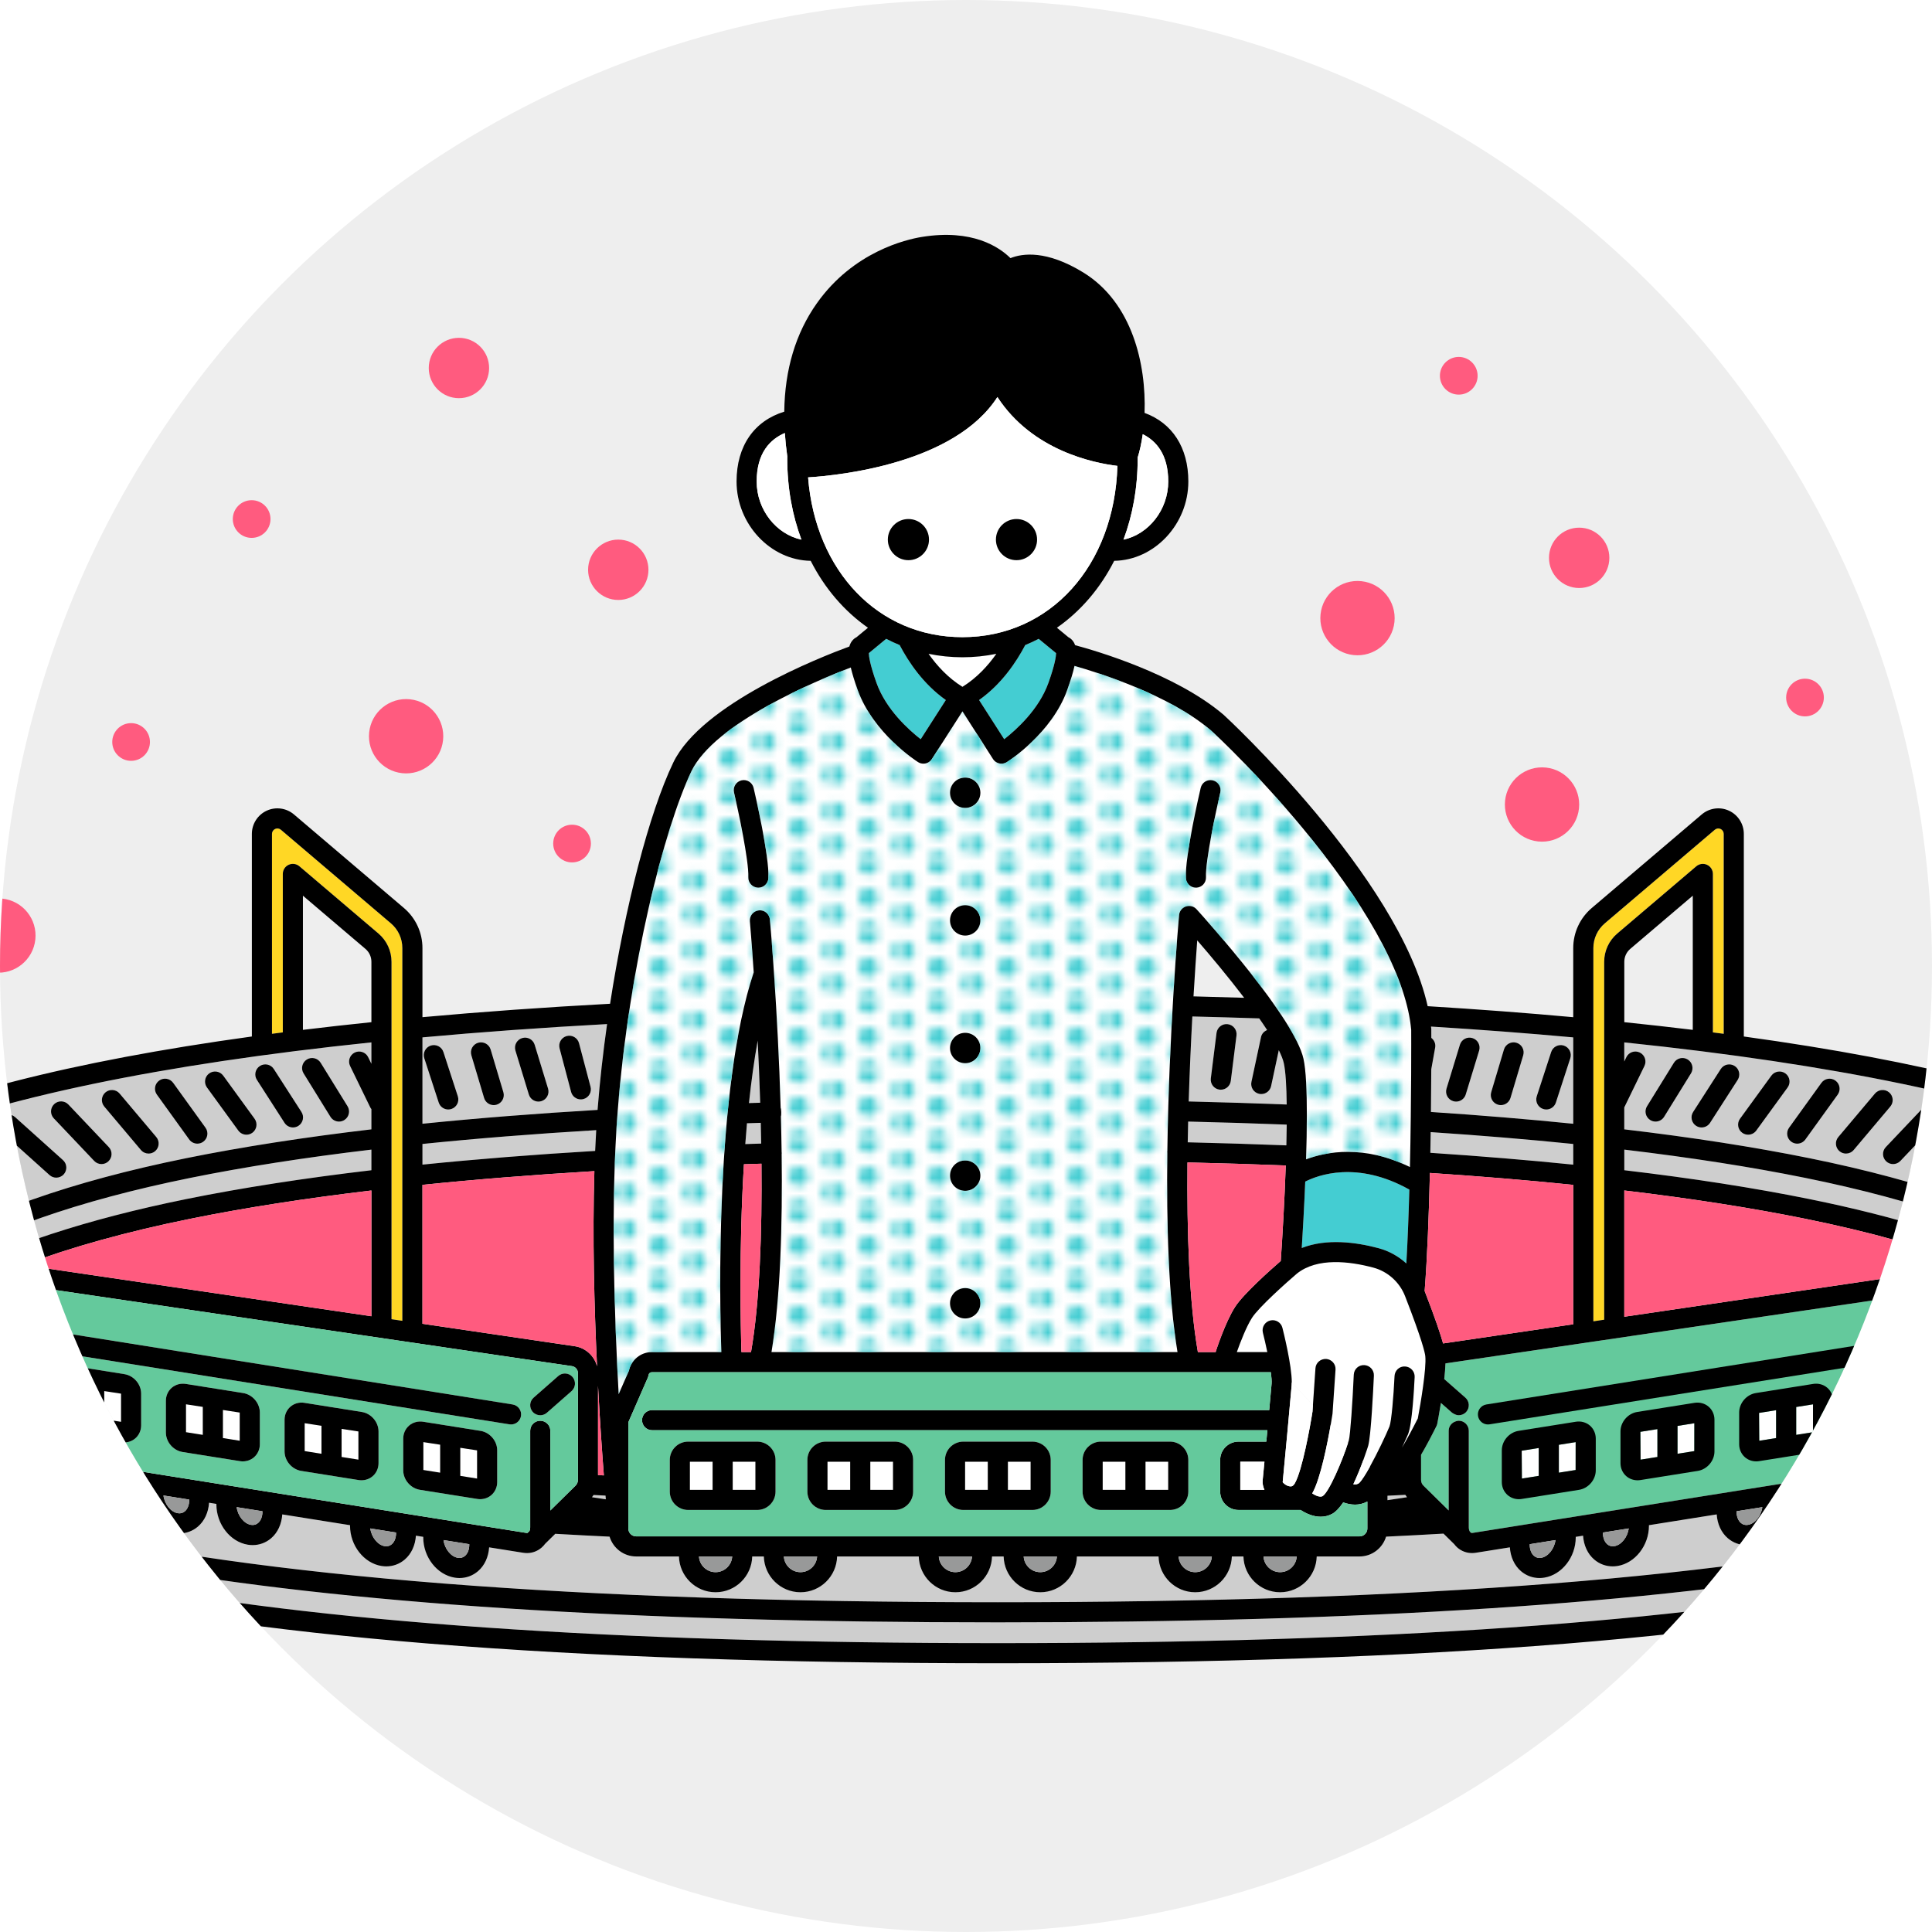 <?xml version="1.0" encoding="UTF-8"?>
<svg xmlns="http://www.w3.org/2000/svg" width="340" height="340" xmlns:xlink="http://www.w3.org/1999/xlink" viewBox="0 0 340 340">
  <defs>
    <style>
      .cls-1 {
        fill: url(#_新規パターンスウォッチ_8);
      }

      .cls-1, .cls-2, .cls-3, .cls-4, .cls-5, .cls-6, .cls-7, .cls-8, .cls-9, .cls-10, .cls-11 {
        stroke-width: 0px;
      }

      .cls-2 {
        fill: #eee;
      }

      .cls-12 {
        clip-path: url(#clippath);
      }

      .cls-3 {
        fill: none;
      }

      .cls-4 {
        fill: #44cdd2;
      }

      .cls-5 {
        fill: #989999;
      }

      .cls-6 {
        fill: #ff5b7f;
      }

      .cls-7 {
        fill: #000;
      }

      .cls-8 {
        fill: #64c99c;
      }

      .cls-9 {
        fill: #ffd725;
      }

      .cls-10 {
        fill: #cecece;
      }

      .cls-11 {
        fill: #fff;
      }
    </style>
    <clipPath id="clippath">
      <circle class="cls-3" cx="170" cy="170" r="170"/>
    </clipPath>
    <pattern id="_新規パターンスウォッチ_8" data-name="新規パターンスウォッチ 8" x="0" y="0" width="8.504" height="8.504" patternTransform="translate(-2633.514 1389.336) scale(1.361)" patternUnits="userSpaceOnUse" viewBox="0 0 8.504 8.504">
      <g>
        <rect class="cls-3" y="0" width="8.504" height="8.504"/>
        <path class="cls-4" d="M8.504,7.632c.692,0,1.253-.561,1.253-1.253s-.561-1.253-1.253-1.253-1.253.561-1.253,1.253.561,1.253,1.253,1.253Z"/>
        <path class="cls-4" d="M4.252,9.758c.692,0,1.253-.561,1.253-1.253s-.561-1.253-1.253-1.253-1.253.561-1.253,1.253.561,1.253,1.253,1.253Z"/>
        <path class="cls-4" d="M-0,7.632c.692,0,1.253-.561,1.253-1.253S.692,5.125-0,5.125s-1.253.561-1.253,1.253S-.692,7.632-0,7.632Z"/>
        <path class="cls-4" d="M8.504,3.38c.692,0,1.253-.561,1.253-1.253s-.561-1.253-1.253-1.253-1.253.561-1.253,1.253.561,1.253,1.253,1.253Z"/>
        <path class="cls-4" d="M4.252,5.506c.692,0,1.253-.561,1.253-1.253s-.561-1.253-1.253-1.253-1.253.561-1.253,1.253.561,1.253,1.253,1.253Z"/>
        <path class="cls-4" d="M-0,3.38c.692,0,1.253-.561,1.253-1.253S.692.873-0.0.873s-1.253.561-1.253,1.253S-.692,3.38-0,3.38Z"/>
        <path class="cls-4" d="M4.252,1.254C4.944,1.254,5.505.693,5.505 0s-.561-1.253-1.253-1.253S2.998-.692,2.998 0s.561,1.253,1.253,1.253Z"/>
      </g>
    </pattern>
  </defs>
  <g id="illust">
    <circle class="cls-2" cx="170" cy="170" r="170"/>
    <g class="cls-12">
      <g>
        <path class="cls-8" d="M360.694,253.595c-.001 0-.002-0-.003,0l-7.586,1.208c-.001 0-.002.001-.003.001l-5.294.843c-.001 0-.001,0-.002,0l-7.586,1.208c-.001,0-.001.001-.002.001l-15.928,2.537h-.001l-7.586,1.208h-0l-28.809,4.589c-.002 0-.004-.001-.006-0l-7.586,1.208c-.002 0-.004.002-.007.002l-5.287.842c-.002 0-.004-.001-.006-0l-7.586,1.208c-.003 0-.005.002-.007.002l-8.257,1.315c-.15.025-.258-.005-.359-.09-.193-.165-.308-.492-.308-.876v-17.007c0-.977-.792-1.77-1.77-1.77-.179,0-.342.052-.505.102-.726.221-1.264.87-1.264,1.667v14.027l-1.118-1.1-3.31-3.258c-.278-.262-.432-.624-.432-1.018v-4.422c.906-1.529,1.877-3.389,2.703-5.045.072-.144.124-.296.154-.453.069-.357.345-1.809.638-3.631l1.966,1.727c.076.067.168.099.252.15.285.175.595.29.916.29.492,0,.981-.203,1.331-.601.645-.735.573-1.853-.161-2.498l-3.721-3.269c.109-.983.188-1.927.216-2.757l97.52-14.367c.988-.153,1.989-.037,2.896.354l13.706,5.896c1.017.437,1.675,1.448,1.675,2.574v16.054c0,.936-.646,1.739-1.222,1.831l-8.262,1.316Z"/>
        <path class="cls-11" d="M175.342,115.061c-1.921.394-3.912.607-5.966.607s-4.045-.213-5.966-.607c1.474,2.098,3.444,4.251,5.966,5.81,2.522-1.559,4.492-3.712,5.966-5.81Z"/>
        <path class="cls-10" d="M133.882,197.6c-.811.025-1.621.05-2.428.076-.109,1.221-.206,2.443-.296,3.664.931-.031,1.865-.061,2.801-.09-.021-1.224-.047-2.441-.077-3.65Z"/>
        <path class="cls-10" d="M-12.577,223.494c-1.461.914-2.517,2.339-3.056,4.01l5.941-2.555c10.729-5.707,24.987-10.388,42.502-13.937,9.689-1.964,20.639-3.666,32.55-5.071v-3.628c-11.648,1.382-22.361,3.051-31.848,4.973-19.826,4.018-35.332,9.471-46.09,16.208Z"/>
        <path class="cls-10" d="M74.344,204.954c9.454-.962,19.661-1.771,30.392-2.411.054-1.233.117-2.453.188-3.658-10.791.643-21.062,1.46-30.58,2.433v3.636Z"/>
        <path class="cls-9" d="M49.77,153.797c0-.69.4-1.317,1.028-1.606.624-.292,1.361-.19,1.889.258l13.915,11.838c1.46,1.242,2.297,3.054,2.297,4.972v62.901l1.906.281v-65.597c0-1.679-.733-3.265-2.01-4.351l-19.362-16.47c-.281-.241-.679-.295-1.012-.141-.34.157-.558.497-.558.867v35.183c.631-.083,1.269-.164,1.906-.245v-27.889Z"/>
        <path class="cls-10" d="M133.783,194.062c-.12-3.816-.274-7.504-.443-10.928-.629,3.502-1.135,7.209-1.537,10.991.659-.022,1.319-.042,1.98-.062Z"/>
        <path class="cls-10" d="M105.164,195.325c.006-.079.011-.161.017-.24.382-4.849.946-9.862,1.653-14.865-11.341.619-22.25,1.405-32.49,2.341v15.2c9.599-.977,19.95-1.795,30.82-2.436ZM99.736,182.326c.941-.247,1.913.312,2.163,1.259l2.027,7.669c.25.945-.314,1.913-1.259,2.163-.152.04-.303.06-.453.06-.783,0-1.5-.525-1.71-1.319l-2.027-7.669c-.25-.945.314-1.913,1.259-2.163ZM91.884,182.685c.945-.288,1.925.243,2.209,1.175l2.356,7.715c.286.935-.241,1.924-1.175,2.209-.173.053-.347.078-.517.078-.759,0-1.46-.492-1.692-1.254l-2.356-7.715c-.286-.935.241-1.924,1.175-2.209ZM84.141,183.508c.935-.275,1.922.254,2.203,1.19l2.24,7.507c.279.937-.254,1.922-1.19,2.203-.169.051-.34.074-.508.074-.762,0-1.465-.497-1.695-1.264l-2.24-7.507c-.279-.937.254-1.922,1.19-2.203ZM75.804,184.006c.933-.298,1.928.207,2.231,1.135l2.537,7.794c.302.929-.206,1.928-1.135,2.231-.182.059-.367.088-.548.088-.746,0-1.44-.476-1.683-1.223l-2.537-7.794c-.302-.929.206-1.928,1.135-2.231Z"/>
        <path class="cls-11" d="M108.869,245.356l1.807-4.138c.396-1.883,2.079-3.269,4.024-3.269h12.236c-.275-8.031-1.17-46.165,5.7-66.835-.366-5.428-.664-8.854-.675-8.987-.086-.973.633-1.832,1.607-1.918.969-.096,1.832.633,1.918,1.607.101,1.142,1.381,15.886,1.892,33.154.114.227.14,1.264.041,1.493.056,2.088.099,4.206.128,6.339.004.038.024.07.025.108.001.045-.02.083-.022.127.161,12.516-.21,25.427-1.789,34.911h71.457c-1.577-9.484-1.949-22.485-1.79-35.12-.002-.04-.021-.074-.021-.115.001-.038.02-.068.023-.105.271-20.659,1.945-40.23,2.061-41.563.061-.699.53-1.298,1.196-1.522.671-.223,1.403-.035,1.876.487,1.763,1.938,17.265,19.153,18.83,26.349.433,1.994.589,5.65.587,9.905-0.0.007.003.012.003.019-0.0.004-.003.008-.003.012-.002,2.447-.055,5.09-.138,7.729,3.55-1.341,10.128-2.615,18.279,1.356.271-12.133.228-23.144.223-24.146-.775-8.661-6.796-20.222-17.417-33.44-8.46-10.53-16.921-18.487-17.905-19.324-7.286-6.196-19.648-10.071-23.93-11.282-.243,1.099-.644,2.465-1.267,4.203-2.741,7.651-10.315,12.522-10.635,12.725-.294.186-.622.275-.947.275-.582,0-1.154-.287-1.492-.815l-5.378-8.388-5.378,8.388c-.338.528-.909.815-1.492.815-.324,0-.653-.089-.947-.275-.32-.203-7.894-5.074-10.635-12.725-.571-1.595-.955-2.875-1.202-3.925-6.022,2.302-23.97,9.76-28.053,18.276-4.793,9.997-10.964,34.29-12.96,59.622-1.256,15.944-.648,35.526.159,49.992ZM211.305,138.65c.222-.951,1.173-1.544,2.126-1.32.952.222,1.544,1.174,1.32,2.126-.741,3.167-2.636,12.022-2.521,14.919.039.977-.721,1.8-1.698,1.839-.024.001-.048.001-.072.001-.945,0-1.73-.746-1.767-1.699-.155-3.901,2.326-14.652,2.611-15.865ZM169.859,136.839c1.476,0,2.672,1.196,2.672,2.672s-1.196,2.672-2.672,2.672-2.672-1.196-2.672-2.672,1.196-2.672,2.672-2.672ZM169.859,159.3c1.476,0,2.672,1.196,2.672,2.672s-1.196,2.672-2.672,2.672-2.672-1.196-2.672-2.672,1.196-2.672,2.672-2.672ZM169.859,181.761c1.476,0,2.672,1.196,2.672,2.672s-1.196,2.672-2.672,2.672-2.672-1.196-2.672-2.672,1.196-2.672,2.672-2.672ZM169.859,204.222c1.476,0,2.672,1.196,2.672,2.672s-1.196,2.672-2.672,2.672-2.672-1.196-2.672-2.672,1.196-2.672,2.672-2.672ZM169.859,226.683c1.476,0,2.672,1.196,2.672,2.672s-1.196,2.672-2.672,2.672-2.672-1.196-2.672-2.672,1.196-2.672,2.672-2.672ZM130.492,137.33c.955-.225,1.904.368,2.126,1.32.284,1.214,2.767,11.965,2.611,15.865-.037.953-.822,1.699-1.767,1.699-.024,0-.048,0-.072-.001-.977-.039-1.736-.862-1.698-1.839.116-2.897-1.78-11.752-2.521-14.919-.223-.952.368-1.904,1.32-2.126Z"/>
        <path class="cls-11" d="M220.334,231.906c-1.004,1.563-2.08,4.351-2.675,6.043h5.368c-.258-1.247-.539-2.467-.778-3.41-.239-.948.335-1.91,1.282-2.15.956-.241,1.912.334,2.15,1.28.18.708,1.659,6.641,1.647,9.603l3.725,4.021.444-6.494c.067-.973.895-1.69,1.886-1.645.975.067,1.711.911,1.645,1.886l-.526,7.696c-.003.049-.009.1-.016.149-.037.236-.141.896-.297,1.792l3.034,3.275c.054-.172.107-.339.152-.492.257-.88.651-6.672.869-11.533.044-.976.843-1.736,1.848-1.688.976.044,1.732.871,1.688,1.848-.112,2.473-.512,10.674-1.008,12.368-.009.031-.317,1.026-.83,2.433l1.136,1.226c1.335-2.405,2.838-5.583,3.448-7.079.332-.827.721-5.248.891-8.871.045-.976.852-1.754,1.852-1.684.976.046,1.73.875,1.684,1.851-.09,1.917-.44,8.306-1.15,10.044-.011.028-.436,1.014-1.076,2.392.778-1.306,1.868-3.318,2.787-5.149.481-2.538,1.538-8.803,1.316-10.953-.06-.58-.526-2.767-3.56-10.564-.961-2.469-3.048-4.346-5.584-5.022-4.16-1.11-9.872-1.824-13.471,1.067-1.751,1.493-6.66,5.863-7.882,7.76Z"/>
        <path class="cls-9" d="M282.31,232.246v-62.986c0-1.917.838-3.73,2.3-4.972l13.912-11.838c.526-.447,1.264-.549,1.889-.258.627.288,1.028.916,1.028,1.606v27.889c.637.082,1.275.163,1.906.245v-35.183c0-.37-.218-.71-.553-.866-.339-.157-.737-.101-1.018.141l-19.358,16.469c-1.279,1.087-2.013,2.674-2.013,4.351v65.683l1.906-.281Z"/>
        <path class="cls-10" d="M363.558,223.358c-10.803-6.686-26.235-12.092-45.866-16.071-9.47-1.919-20.18-3.588-31.842-4.974v3.628c11.919,1.405,22.869,3.11,32.544,5.071,15.568,3.155,28.574,7.218,38.841,12.109l9.401,4.044c-.587-1.577-1.647-2.921-3.078-3.807Z"/>
        <path class="cls-10" d="M251.884,181.142c0.0.038.003.577.004,1.507.507.39.798,1.028.677,1.701l-.685,3.823c-.009,2.163-.027,4.717-.058,7.516,8.77.578,17.177,1.274,25.043,2.075v-15.2c-7.988-.731-16.387-1.37-25.031-1.906.011.113.034.23.043.342.004.048.007.096.007.142ZM270.441,192.935l2.537-7.794c.303-.928,1.298-1.433,2.231-1.135.929.303,1.437,1.302,1.135,2.231l-2.537,7.794c-.243.747-.937,1.223-1.683,1.223-.181,0-.366-.029-.548-.088-.929-.303-1.437-1.302-1.135-2.231ZM262.429,192.205l2.24-7.507c.281-.937,1.272-1.47,2.203-1.19.936.281,1.469,1.266,1.19,2.203l-2.24,7.507c-.23.767-.933,1.264-1.695,1.264-.169,0-.339-.024-.508-.074-.936-.281-1.469-1.266-1.19-2.203ZM254.561,191.575l2.357-7.715c.284-.933,1.266-1.468,2.209-1.175.935.286,1.461,1.275,1.175,2.209l-2.357,7.715c-.233.762-.935,1.254-1.692,1.254-.17,0-.344-.025-.517-.078-.935-.286-1.461-1.275-1.175-2.209Z"/>
        <path class="cls-10" d="M225.048,184.809l-1.354,6.326c-.178.831-.912,1.399-1.73,1.399-.122,0-.247-.012-.372-.039-.956-.205-1.565-1.146-1.36-2.102l1.688-7.887c.127-.594.55-1.022,1.073-1.236-.43-.662-.899-1.349-1.389-2.05-3.888-.13-7.813-.242-11.768-.339-.245,4.508-.478,9.603-.643,14.957,5.881.14,11.662.319,17.248.536-.038-3.204-.188-5.803-.505-7.261-.14-.643-.457-1.429-.887-2.304ZM216.597,190.222c-.113.895-.875,1.549-1.754,1.549-.074,0-.149-.004-.223-.013-.969-.122-1.657-1.006-1.536-1.977l1.005-8.004c.122-.971,1.014-1.667,1.977-1.536.969.122,1.657,1.006,1.536,1.977l-1.005,8.004Z"/>
        <path class="cls-10" d="M106.615,263.853c-.018-.208-.036-.418-.056-.653-.705-.034-1.403-.069-2.102-.104-.086.136-.18.264-.279.39l2.436.367Z"/>
        <path class="cls-10" d="M175.605,281.97c148.319,0,223.523-17.605,223.523-52.329,0-22.523-39.173-38.481-113.278-46.198v3.36l.368-.757c.427-.88,1.488-1.244,2.365-.818.88.428,1.246,1.486.818,2.365l-3.551,7.297v3.857c11.92,1.406,22.869,3.108,32.544,5.068,20.045,4.063,35.868,9.625,47.027,16.531,2.986,1.848,4.878,5.023,5.204,8.598,1.899,1.128,3.093,3.184,3.093,5.449v16.054c0,2.61-1.847,4.949-4.204,5.327l-6.524,1.039c0.0.03.007.06.007.091,0,3.48-2.434,6.594-5.542,7.09-.282.044-.562.067-.839.067-1.196,0-2.328-.413-3.252-1.202-1.168-.996-1.849-2.514-1.962-4.199l-1.297.207c.001.03.007.061.007.091,0,3.48-2.434,6.594-5.542,7.09-.282.044-.562.067-.839.067-1.196,0-2.328-.413-3.252-1.202-1.168-.996-1.849-2.514-1.962-4.2l-11.929,1.9c.001.03.007.061.007.091,0,3.48-2.434,6.594-5.542,7.09-.282.044-.562.067-.839.067-1.196,0-2.328-.413-3.252-1.202-1.168-.996-1.85-2.514-1.962-4.2l-1.297.207c.001.031.007.061.007.091,0,3.48-2.434,6.594-5.542,7.09-.282.044-.562.067-.839.067-1.196,0-2.328-.413-3.252-1.202-1.168-.996-1.849-2.514-1.962-4.2l-11.928,1.9c0.0.03.007.06.007.09,0,3.48-2.434,6.595-5.542,7.091-.282.044-.562.067-.839.067-1.196,0-2.328-.413-3.252-1.203-1.168-.996-1.85-2.514-1.963-4.199l-1.296.206c.001.03.007.06.007.09,0,3.48-2.434,6.595-5.544,7.091-.282.044-.562.067-.839.067-1.195,0-2.326-.413-3.25-1.202-1.169-.997-1.851-2.515-1.963-4.2l-6.004.957c-.221.035-.439.052-.655.052-.941,0-1.831-.326-2.558-.947-.216-.185-.403-.4-.577-.626l-1.881-1.851c-3.295.192-6.662.369-10.102.533-.616,2.011-2.468,3.487-4.678,3.487h-7.531c-.091,3.487-2.941,6.3-6.449,6.3s-6.359-2.813-6.449-6.3h-2.04c-.09,3.487-2.941,6.3-6.449,6.3s-6.359-2.813-6.449-6.3h-14.366c-.09,3.487-2.941,6.3-6.449,6.3s-6.359-2.813-6.449-6.3h-2.04c-.09,3.487-2.941,6.3-6.449,6.3s-6.359-2.813-6.449-6.3h-14.366c-.09,3.487-2.941,6.3-6.449,6.3s-6.359-2.813-6.449-6.3h-2.041c-.09,3.487-2.941,6.3-6.449,6.3s-6.358-2.813-6.448-6.3h-7.531c-2.211,0-4.063-1.475-4.68-3.486-3.25-.154-6.433-.322-9.553-.501l-1.786,1.758c-.186.254-.4.484-.639.687-.726.621-1.615.947-2.555.947-.215,0-.435-.017-.655-.052l-6.005-.957c-.112,1.685-.794,3.203-1.963,4.2-.923.788-2.055,1.202-3.25,1.202-.277,0-.557-.023-.839-.067-3.11-.496-5.544-3.611-5.544-7.091,0-.03.007-.06.007-.091l-1.296-.206c-.113,1.685-.795,3.203-1.963,4.2-.924.788-2.055,1.202-3.25,1.202-.277,0-.557-.023-.839-.067-3.11-.496-5.544-3.611-5.544-7.091,0-.03.007-.06.007-.09l-11.929-1.9c-.112,1.686-.794,3.204-1.962,4.2-.924.788-2.055,1.202-3.252,1.202-.277,0-.557-.023-.839-.067-3.108-.496-5.542-3.609-5.542-7.09,0-.031.007-.061.007-.091l-1.297-.207c-.112,1.686-.794,3.204-1.962,4.2-.924.788-2.055,1.202-3.252,1.202-.277,0-.557-.023-.839-.067-3.108-.496-5.542-3.609-5.542-7.09,0-.031.007-.061.007-.091l-11.929-1.9c-.112,1.685-.794,3.203-1.962,4.2-.924.788-2.055,1.202-3.252,1.202-.277,0-.557-.023-.839-.067-3.108-.496-5.542-3.609-5.542-7.09,0-.03.007-.061.007-.091l-1.297-.207c-.112,1.685-.794,3.203-1.962,4.2-.924.788-2.055,1.202-3.252,1.202-.277,0-.557-.023-.839-.067-3.108-.496-5.542-3.609-5.542-7.09,0-.03.007-.06.007-.091l-6.523-1.039c-2.358-.378-4.205-2.717-4.205-5.327v-16.054c0-1.963.899-3.766,2.374-4.949.185-3.723,2.061-7.052,5.095-8.95,11.119-6.965,27.022-12.575,47.266-16.679,9.693-1.964,20.644-3.665,32.55-5.069v-3.561c-.069-.091-.142-.179-.194-.286l-3.555-7.305c-.428-.879-.062-1.937.818-2.365.877-.427,1.938-.062,2.365.818l.566,1.164v-3.767c-74.106,7.716-113.277,23.675-113.277,46.198,0,34.723,75.204,52.329,223.522,52.329ZM387.422,246.408c-.1,0-.201-.008-.303-.025l-10.864-1.868c-.963-.166-1.61-1.081-1.444-2.045.168-.963,1.075-1.606,2.045-1.444l10.864,1.868c.963.166,1.61,1.081,1.444,2.045-.149.862-.896,1.469-1.742,1.469ZM392.854,238.026c-.039,0-.078-.001-.118-.004l-16.297-1.082c-.976-.064-1.714-.908-1.649-1.883.062-.975.873-1.735,1.883-1.649l16.297,1.082c.976.064,1.714.908,1.649,1.883-.061.936-.84,1.653-1.764,1.653ZM292.858,196.541c-.335.541-.913.839-1.506.839-.318,0-.639-.085-.929-.265-.831-.513-1.089-1.605-.574-2.436l4.73-7.649c.514-.832,1.605-1.089,2.436-.574.831.513,1.089,1.605.574,2.436l-4.73,7.649ZM300.941,197.601c-.339.526-.909.812-1.49.812-.328,0-.659-.09-.956-.281-.822-.529-1.06-1.625-.532-2.446l4.863-7.56c.53-.824,1.625-1.06,2.446-.532.822.529,1.06,1.625.532,2.446l-4.863,7.56ZM307.642,199.689c-.362,0-.726-.11-1.04-.338-.791-.576-.965-1.683-.391-2.473l5.517-7.584c.577-.79,1.686-.961,2.473-.391.791.576.965,1.683.391,2.473l-5.517,7.584c-.347.476-.887.729-1.433.729ZM317.716,200.529c-.346.48-.888.735-1.437.735-.359,0-.721-.108-1.033-.334-.794-.572-.973-1.678-.402-2.47l5.69-7.894c.572-.795,1.679-.975,2.47-.402.794.572.973,1.678.402,2.47l-5.69,7.894ZM324.861,203.011c-.403,0-.807-.137-1.139-.416-.747-.63-.843-1.747-.213-2.494l6.45-7.651c.631-.747,1.746-.84,2.494-.213.747.63.843,1.747.213,2.494l-6.45,7.651c-.351.415-.851.629-1.355.629ZM333.151,204.859c-.437,0-.876-.161-1.218-.485-.71-.673-.739-1.793-.067-2.502l7.112-7.497c.674-.71,1.793-.739,2.502-.067.71.673.739,1.793.067,2.502l-7.112,7.497c-.348.367-.816.552-1.284.552ZM341.111,207.249c-.484,0-.967-.198-1.316-.586-.654-.727-.594-1.847.133-2.499l8.415-7.56c.73-.654,1.845-.593,2.499.133.654.727.594,1.847-.133,2.499l-8.415,7.56c-.339.304-.762.453-1.183.453ZM349.377,209.865c-.574,0-1.137-.278-1.477-.794-.54-.815-.316-1.913.5-2.451l10.804-7.146c.815-.542,1.912-.318,2.451.5.54.815.316,1.913-.5,2.451l-10.804,7.146c-.3.199-.639.294-.975.294ZM358.037,213.126c-.649,0-1.272-.356-1.583-.976-.439-.873-.085-1.937.788-2.376l12.288-6.165c.875-.439,1.936-.086,2.376.788.439.873.085,1.937-.788,2.376l-12.288,6.165c-.255.128-.525.187-.792.187ZM366.641,216.914c-.178.056-.359.084-.536.084-.751,0-1.448-.481-1.687-1.235-.295-.932.219-1.926,1.151-2.223l15.11-4.799c.936-.291,1.928.221,2.223,1.151.295.932-.219,1.926-1.151,2.223l-15.11,4.799ZM371.663,222.677c-.081.011-.162.016-.242.016-.871,0-1.63-.642-1.751-1.53-.133-.968.545-1.86,1.514-1.993l18.26-2.498c.969-.124,1.86.545,1.993,1.514.133.968-.545,1.86-1.514,1.993l-18.26,2.498ZM372.675,227.773c-.033-.977.733-1.795,1.71-1.827l19.465-.645c.975-.081,1.796.731,1.827,1.71.033.977-.733,1.795-1.71,1.827l-19.465.645c-.02.001-.04.001-.06.001-.951,0-1.736-.754-1.767-1.711ZM-25.243,244.515l-10.865,1.868c-.102.017-.203.025-.303.025-.846,0-1.594-.608-1.742-1.469-.166-.964.481-1.879,1.444-2.045l10.865-1.868c.965-.168,1.88.48,2.045,1.444.166.964-.481,1.879-1.444,2.045ZM53.999,186.456c.828-.514,1.92-.258,2.436.574l4.73,7.649c.514.831.257,1.922-.574,2.436-.29.179-.612.265-.929.265-.593,0-1.171-.298-1.506-.839l-4.73-7.649c-.514-.831-.257-1.922.574-2.436ZM45.739,187.595c.822-.528,1.916-.292,2.445.532l4.866,7.56c.528.822.291,1.917-.532,2.446-.296.19-.627.281-.956.281-.581,0-1.151-.286-1.49-.812l-4.863-7.56c-.529-.822-.292-1.917.53-2.446ZM36.811,188.903c.788-.569,1.897-.399,2.473.391l5.517,7.584c.574.79.4,1.897-.391,2.473-.314.227-.678.338-1.04.338-.546,0-1.086-.253-1.433-.729l-5.517-7.584c-.574-.79-.4-1.897.391-2.473ZM28.009,190.165c.792-.57,1.9-.392,2.47.402l5.689,7.894c.572.792.392,1.898-.402,2.47-.312.226-.674.334-1.033.334-.549,0-1.091-.255-1.437-.735l-5.689-7.894c-.572-.792-.392-1.898.402-2.47ZM18.559,192.237c.749-.627,1.863-.534,2.494.213l6.45,7.651c.63.747.534,1.864-.213,2.494-.332.279-.737.416-1.139.416-.504,0-1.004-.214-1.355-.629l-6.45-7.651c-.63-.747-.534-1.864.213-2.494ZM9.531,194.309c.706-.673,1.828-.643,2.502.067l7.112,7.497c.673.709.643,1.829-.067,2.502-.342.324-.78.485-1.218.485-.468,0-.936-.185-1.284-.552l-7.112-7.497c-.673-.709-.643-1.829.067-2.502ZM.171,196.736c.654-.727,1.77-.788,2.499-.133l8.415,7.56c.727.653.787,1.772.133,2.499-.35.388-.832.586-1.316.586-.421,0-.844-.149-1.183-.453l-8.415-7.56c-.727-.653-.787-1.772-.133-2.499ZM-10.644,199.975c.54-.815,1.637-1.041,2.451-.5l10.806,7.146c.816.538,1.04,1.637.5,2.451-.34.514-.903.794-1.477.794-.335,0-.674-.094-.975-.294l-10.806-7.146c-.816-.538-1.04-1.637-.5-2.451ZM-20.893,204.399c.44-.875,1.501-1.227,2.376-.788l12.287,6.165c.873.439,1.227,1.502.788,2.376-.311.62-.935.976-1.583.976-.267,0-.537-.06-.792-.187l-12.287-6.165c-.873-.439-1.227-1.502-.788-2.376ZM-31.891,209.892c.296-.931,1.291-1.441,2.223-1.151l15.11,4.799c.932.296,1.446,1.291,1.151,2.223-.239.754-.936,1.235-1.687,1.235-.177,0-.358-.028-.536-.084l-15.11-4.799c-.932-.296-1.446-1.291-1.151-2.223ZM-38.432,216.672l18.258,2.498c.969.133,1.647,1.025,1.514,1.993-.121.888-.88,1.53-1.751,1.53-.08,0-.161-.005-.242-.016l-18.258-2.498c-.969-.133-1.647-1.025-1.514-1.993.132-.969,1.021-1.638,1.993-1.514ZM-44.664,227.011c.031-.979.834-1.791,1.827-1.71l19.465.645c.977.032,1.743.85,1.71,1.827-.031.957-.816,1.711-1.767,1.711-.02,0-.04,0-.06-.001l-19.465-.645c-.977-.032-1.743-.85-1.71-1.827ZM-41.842,238.026c-.924,0-1.703-.717-1.764-1.653-.065-.975.673-1.819,1.649-1.883l16.297-1.082c.986-.057,1.819.674,1.883,1.649.065.975-.673,1.819-1.649,1.883l-16.297,1.082c-.04.003-.08.004-.118.004Z"/>
        <path class="cls-10" d="M244.173,263.222v.783l3.438-.519c-.106-.136-.206-.273-.297-.42-1.041.053-2.086.105-3.14.155Z"/>
        <path class="cls-11" d="M106.272,259.646c-.305-3.933-.69-9.409-1.029-15.78v15.728c.344.017.683.035,1.029.052Z"/>
        <path class="cls-10" d="M175.605,285.509c-129.231,0-202.285-13.075-221.742-39.854,12.125,28.88,86.558,43.509,221.742,43.509s209.618-14.628,221.743-43.509c-19.457,26.779-92.511,39.854-221.743,39.854Z"/>
        <path class="cls-11" d="M246.549,259.564v-.052c-.256.044-.515.072-.772.072-.481,0-.941-.075-1.37-.169-.047.087-.094.175-.142.261.766-.037,1.526-.075,2.284-.113Z"/>
        <path class="cls-10" d="M226.441,197.916c-5.615-.218-11.431-.4-17.347-.539-.029,1.209-.054,2.428-.074,3.651,5.903.139,11.723.319,17.357.538.03-1.25.052-2.473.064-3.65Z"/>
        <path class="cls-4" d="M229.7,207.945c-.19,4.612-.436,8.887-.612,11.681,4.372-1.719,9.562-1.022,13.511.034,1.84.491,3.512,1.427,4.894,2.687.234-4.072.405-8.545.529-12.999-9.208-5.157-16.128-2.528-18.322-1.403Z"/>
        <path class="cls-10" d="M251.714,202.876c8.804.578,17.24,1.278,25.151,2.084v-3.639c-7.87-.805-16.297-1.506-25.09-2.088-.018,1.19-.038,2.406-.062,3.643Z"/>
        <path class="cls-4" d="M184.496,120.197c1.165-3.25,1.347-4.704,1.359-5.256l-3.064-2.517c-.768.4-1.556.764-2.361,1.094-1.552,2.962-4.155,6.871-8.127,9.678l4.422,6.896c2.14-1.671,6.106-5.246,7.772-9.893Z"/>
        <path class="cls-4" d="M154.257,120.197c1.666,4.648,5.631,8.223,7.772,9.893l4.422-6.896c-3.972-2.806-6.575-6.716-8.128-9.678-.808-.331-1.599-.697-2.37-1.099l-3.053,2.522c.012.553.194,2.006,1.357,5.256Z"/>
        <path class="cls-7" d="M402.628,228.873c-.728-22.212-32.898-37.81-95.744-46.467v-35.658c0-1.746-1.024-3.346-2.603-4.076-1.583-.738-3.466-.479-4.801.654l-19.358,16.47c-2.071,1.76-3.258,4.33-3.258,7.047v12.167c-8.176-.746-16.771-1.397-25.619-1.939-5.068-22.767-35.606-51.023-35.931-51.298-8.472-7.206-22.613-11.297-26.108-12.23-.101-.291-.233-.525-.382-.725-.218-.295-.494-.526-.803-.678l-2.019-1.668c4.178-2.917,7.627-6.943,10.081-11.777,7.089-.107,13.046-6.452,13.046-13.964,0-5.998-2.846-10.293-7.705-12.069.3-8.512-2.131-19.419-10.822-24.735-6.441-3.94-10.662-3.348-12.778-2.501-1.949-1.929-6.683-5.186-15.631-3.724-2.7.44-12.009,2.579-18.442,11.671-3.728,5.269-5.641,11.66-5.733,19.073-5.273,1.615-8.395,6.012-8.395,12.285,0,7.511,5.956,13.858,13.046,13.964,2.454,4.834,5.903,8.86,10.081,11.777l-2.019,1.668c-.308.152-.585.383-.803.677-.185.251-.348.551-.452.955-5.056,1.857-26.032,10.082-30.996,20.439-4.259,8.882-8.471,25.356-11.116,42.434-11.525.62-22.613,1.413-33.02,2.361v-12.164c0-2.719-1.187-5.287-3.256-7.047l-19.362-16.471c-1.333-1.133-3.22-1.387-4.794-.654-1.585.731-2.608,2.332-2.608,4.077v35.658c-63.573,8.757-95.781,24.611-95.781,47.235v7.195c0,37.592,74.272,55.866,227.061,55.866s227.062-18.274,227.062-55.866v-7.773c0-.068-.031-.125-.038-.19ZM282.417,162.493l19.358-16.469c.282-.242.679-.298,1.018-.141.335.155.553.496.553.866v35.183c-.631-.083-1.269-.164-1.906-.245v-27.889c0-.69-.4-1.317-1.028-1.606-.625-.291-1.363-.189-1.889.258l-13.912,11.838c-1.462,1.242-2.3,3.055-2.3,4.972v62.986l-1.906.281v-65.683c0-1.678.734-3.264,2.013-4.351ZM65.36,179.886c-4.122.427-8.146.876-12.051,1.352v-23.612l11,9.358c.669.569,1.052,1.397,1.052,2.276v10.627ZM131.454,197.676c.807-.026,1.617-.051,2.428-.076.03,1.209.056,2.426.077,3.65-.937.029-1.87.059-2.801.09.09-1.221.187-2.443.296-3.664ZM133.783,194.062c-.661.02-1.321.041-1.98.062.402-3.782.907-7.489,1.537-10.991.17,3.424.324,7.112.443,10.928ZM130.919,204.889c1.025-.034,2.054-.067,3.087-.098.112,12.106-.299,24.354-1.838,33.158h-1.686c-.137-4.224-.469-18.137.438-33.061ZM208.973,204.567c5.884.139,11.684.318,17.299.536-.21,6.057-.569,12.32-.879,16.805-1.73,1.499-6.545,5.767-8.036,8.083-1.735,2.7-3.333,7.644-3.399,7.853-.011.035-.003.07-.012.105h-3.138c-1.538-8.808-1.947-21.155-1.835-33.382ZM285.849,209.505c11.661,1.385,22.374,3.056,31.842,4.976,11.236,2.277,21.089,5.024,29.493,8.208l-61.335,9.036v-22.22ZM356.899,260.499c-.468.078-.888-.036-1.238-.331-.487-.416-.766-1.134-.766-1.972,0-.031.001-.062.001-.093l4.531-.722c-.195,1.524-1.294,2.921-2.529,3.118ZM360.694,253.595c-.001 0-.002-0-.003,0l-7.586,1.208c-.001 0-.002.001-.003.001l-5.294.843c-.001 0-.001,0-.002,0l-7.586,1.208c-.001,0-.001.001-.002.001l-15.928,2.537h-.001l-7.586,1.208h-0l-28.809,4.589c-.002 0-.004-.001-.006-0l-7.586,1.208c-.002 0-.004.002-.007.002l-5.287.842c-.002 0-.004-.001-.006-0l-7.586,1.208c-.003 0-.005.002-.007.002l-8.257,1.315c-.15.025-.258-.005-.359-.09-.193-.165-.308-.492-.308-.876v-17.007c0-.977-.792-1.77-1.77-1.77-.179,0-.342.052-.505.102-.726.221-1.264.87-1.264,1.667v14.027l-1.118-1.1-3.31-3.258c-.278-.262-.432-.624-.432-1.018v-4.422c.906-1.529,1.877-3.389,2.703-5.045.072-.144.124-.296.154-.453.069-.357.345-1.809.638-3.631l1.966,1.727c.076.067.168.099.252.15.285.175.595.29.916.29.492,0,.981-.203,1.331-.601.645-.735.573-1.853-.161-2.498l-3.721-3.269c.109-.983.188-1.927.216-2.757l97.52-14.367c.988-.153,1.989-.037,2.896.354l13.706,5.896c1.017.437,1.675,1.448,1.675,2.574v16.054c0,.936-.646,1.739-1.222,1.831l-8.262,1.316ZM344.014,262.551c-.469.08-.888-.035-1.238-.331-.487-.416-.766-1.134-.766-1.972,0-.031.001-.062.001-.093l4.531-.722c-.195,1.524-1.294,2.921-2.529,3.118ZM307.613,268.351c-.469.081-.889-.036-1.236-.331-.488-.416-.767-1.135-.767-1.973,0-.031.001-.061.001-.092l4.531-.722c-.195,1.524-1.294,2.921-2.529,3.118ZM284.097,272.097c-.469.081-.891-.035-1.238-.332-.488-.416-.767-1.134-.767-1.972,0-.031.001-.062.001-.093l4.532-.722c-.195,1.524-1.294,2.922-2.529,3.119ZM271.211,274.149c-.469.078-.888-.035-1.236-.332-.488-.415-.767-1.134-.767-1.972,0-.031.001-.062.001-.093l4.532-.722c-.195,1.524-1.294,2.922-2.53,3.119ZM69.7,269.793c0,.838-.281,1.557-.767,1.972-.346.296-.759.412-1.236.332-1.236-.197-2.334-1.595-2.53-3.119l4.532.722c0,.031.001.062.001.093ZM84.38,268.454c-.002-0-.004-.001-.006-.002l-7.586-1.208c-.002-0-.003 0-.005,0l-5.29-.843c-.002-0-.003-.001-.005-.002l-7.584-1.208c-.002-0-.004.001-.006 0l-52.326-8.335s-0-0-0-0l-7.586-1.208h-.001l-5.297-.844s-.001-0-.001-0l-7.586-1.208h-.001l-8.262-1.316c-.577-.092-1.223-.895-1.223-1.831v-16.054c0-1.126.658-2.136,1.675-2.574l13.709-5.896c.643-.278,1.336-.419,2.046-.419.287,0,.577.023.868.069l100.753,14.843c.593.094,1.04.613,1.04,1.207v18.822c0,.395-.154.756-.464,1.048l-4.396,4.329v-14.027c0-.977-.792-1.77-1.77-1.77s-1.77.792-1.77,1.77v17.007c0,.239-.045.456-.125.626l-.342.335c-.059.016-.124.017-.199.005l-8.259-1.316ZM9.782,260.249c0,.838-.279,1.555-.766,1.972-.347.294-.76.411-1.238.331-1.235-.197-2.333-1.594-2.529-3.118l4.531.722c0,.031.001.062.001.093ZM-3.103,258.196c0,.838-.279,1.555-.766,1.972-.347.295-.76.412-1.238.331-1.235-.197-2.333-1.594-2.529-3.118l4.531.722c0,.031.001.062.001.093ZM223.648,241.488c.112.846.172,1.571.132,2.025-.069.799-.227,2.552-.418,4.642h-108.6c-.977,0-1.77.792-1.77,1.77s.792,1.77,1.77,1.77h108.275c-.062.673-.124,1.347-.185,2.007h-4.899c-1.776,0-3.221,1.445-3.221,3.221v5.584c0,1.777,1.445,3.223,3.221,3.223h10.938c.981.642,2.23,1.188,3.525,1.188.671,0,1.353-.146,2.013-.501.664-.356,1.325-1.094,1.958-2.021.624.226,1.334.393,2.084.393.719,0,1.458-.171,2.163-.546v4.758c0,.759-.617,1.376-1.376,1.376h-127.306c-.759,0-1.377-.617-1.377-1.376v-18.705l3.429-7.85c.064-.148.108-.303.13-.463.04-.281.283-.493.566-.493h108.948ZM209.095,197.376c5.916.14,11.731.321,17.347.539-.011,1.177-.034,2.399-.064,3.65-5.635-.218-11.454-.399-17.357-.538.021-1.223.045-2.442.074-3.651ZM228.216,224.146c3.599-2.892,9.311-2.178,13.471-1.067,2.535.677,4.622,2.554,5.584,5.022,3.034,7.797,3.5,9.984,3.56,10.564.222,2.15-.835,8.415-1.316,10.953-.919,1.831-2.009,3.843-2.787,5.149.64-1.378,1.065-2.364,1.076-2.392.71-1.738,1.06-8.127,1.15-10.044.045-.976-.709-1.804-1.684-1.851-1-.069-1.807.709-1.852,1.684-.17,3.623-.558,8.044-.891,8.871-.61,1.495-2.113,4.674-3.448,7.079-.716,1.29-1.385,2.362-1.841,2.823-.29.295-.696.331-1.081.275.714-1.514,1.331-3.079,1.785-4.324.513-1.407.82-2.402.83-2.433.496-1.694.896-9.895,1.008-12.368.044-.977-.713-1.804-1.688-1.848-1.005-.048-1.804.713-1.848,1.688-.218,4.86-.613,10.653-.869,11.533-.045.153-.097.32-.152.492-.955,3.007-3.326,8.631-4.468,9.344-.445.241-1.202-.073-1.835-.475.015-.025.032-.046.046-.071,1.441-2.551,2.672-8.892,3.224-12.072.155-.896.26-1.556.297-1.792.007-.049.013-.1.016-.149l.526-7.696c.067-.976-.67-1.82-1.645-1.886-.992-.045-1.82.671-1.886,1.645l-.444,6.494-.077,1.126c-.437,2.804-1.808,10.315-3.092,12.592-.312.552-.613.609-.907.561-.645-.08-1.191-.631-1.246-.735.207-1.942,1.364-14.596,1.574-17.019.015-.167.022-.35.022-.546.012-2.962-1.467-8.895-1.647-9.603-.238-.947-1.194-1.521-2.15-1.28-.947.239-1.521,1.202-1.282,2.15.239.943.52,2.163.778,3.41h-5.368c.595-1.693,1.67-4.481,2.675-6.043,1.222-1.897,6.131-6.267,7.882-7.76ZM218.271,262.19v-4.949h4.252c-.146,1.554-.262,2.753-.311,3.22-.065.606.068,1.188.312,1.73h-4.253ZM244.173,264.005v-.783c1.055-.05,2.099-.102,3.14-.155.091.147.191.284.297.42l-3.438.519ZM106.559,263.2c.02.235.038.445.056.653l-2.436-.367c.099-.127.193-.255.279-.39.699.035,1.397.07,2.102.104ZM106.272,259.646c-.345-.017-.685-.035-1.029-.052v-15.728c.338,6.371.724,11.847,1.029,15.78ZM253.958,236.423c-.419-1.522-1.312-4.245-3.243-9.227.469-6.037.752-13.562.923-20.777,8.837.582,17.303,1.286,25.227,2.098v24.532l-22.907,3.375ZM276.865,204.96c-7.911-.805-16.348-1.505-25.151-2.084.024-1.237.044-2.454.062-3.643,8.793.582,17.219,1.282,25.09,2.088v3.639ZM247.493,222.346c-1.382-1.26-3.054-2.196-4.894-2.687-3.948-1.056-9.138-1.753-13.511-.034.175-2.794.422-7.069.612-11.681,2.194-1.125,9.114-3.754,18.322,1.403-.124,4.454-.295,8.927-.529,12.999ZM209.192,193.838c.165-5.354.398-10.448.643-14.957,3.955.096,7.88.208,11.768.339.49.701.96,1.388,1.389,2.05-.522.214-.946.642-1.073,1.236l-1.688,7.887c-.205.956.404,1.897,1.36,2.102.125.027.25.039.372.039.818,0,1.551-.568,1.73-1.399l1.354-6.326c.43.874.747,1.661.887,2.304.317,1.459.468,4.058.505,7.261-5.586-.217-11.368-.396-17.248-.536ZM210.036,175.345c.24-4.032.476-7.421.656-9.853,2.439,2.811,5.509,6.489,8.26,10.104-2.954-.093-5.925-.177-8.917-.25ZM104.736,202.544c-10.731.639-20.937,1.449-30.392,2.411v-3.636c9.518-.974,19.788-1.791,30.58-2.433-.072,1.205-.134,2.425-.188,3.658ZM74.344,208.512c9.405-.963,19.567-1.772,30.258-2.414-.352,11.565-.029,23.887.47,34.347-.472-1.788-1.964-3.221-3.87-3.525l-26.858-3.956v-24.451ZM4.16,222.624c8.358-3.153,18.168-5.877,29.353-8.143,9.482-1.923,20.195-3.592,31.848-4.975v22.133l-61.2-9.015ZM65.36,205.941c-11.91,1.405-22.86,3.107-32.55,5.071-17.515,3.55-31.773,8.23-42.502,13.937l-5.941,2.555c.539-1.67,1.595-3.095,3.056-4.01,10.758-6.737,26.264-12.191,46.09-16.208,9.486-1.923,20.2-3.591,31.848-4.973v3.628ZM33.297,263.902c0,.031.001.062.001.093,0,.838-.279,1.555-.766,1.972-.347.294-.762.412-1.238.331-1.235-.197-2.333-1.594-2.529-3.118l4.531.722ZM46.183,266.047c0,.838-.279,1.557-.767,1.973-.347.295-.766.412-1.236.331-1.235-.197-2.333-1.594-2.529-3.118l4.531.722c0,.031.001.061.001.092ZM78.052,271.031l4.532.722c0,.031.001.062.001.093,0,.838-.279,1.557-.767,1.972-.347.298-.764.411-1.236.332-1.236-.197-2.334-1.595-2.53-3.119ZM128.853,273.914c-.086,1.537-1.364,2.761-2.922,2.761s-2.834-1.224-2.921-2.761h5.843ZM143.793,273.914c-.086,1.537-1.364,2.761-2.922,2.761s-2.836-1.224-2.922-2.761h5.844ZM171.058,273.914c-.086,1.537-1.364,2.761-2.922,2.761s-2.836-1.224-2.922-2.761h5.844ZM185.997,273.914c-.086,1.537-1.364,2.761-2.922,2.761s-2.836-1.224-2.922-2.761h5.844ZM213.262,273.914c-.086,1.537-1.364,2.761-2.922,2.761s-2.836-1.224-2.922-2.761h5.844ZM228.2,273.914c-.086,1.537-1.364,2.761-2.922,2.761s-2.836-1.224-2.922-2.761h5.844ZM320.498,266.298c-.467.08-.888-.035-1.238-.331-.487-.416-.766-1.134-.766-1.972,0-.031.001-.062.001-.093l4.531-.722c-.195,1.524-1.294,2.921-2.529,3.118ZM357.235,223.12c-10.267-4.891-23.273-8.954-38.841-12.109-9.675-1.961-20.626-3.666-32.544-5.071v-3.628c11.662,1.386,22.373,3.055,31.842,4.974,19.631,3.979,35.063,9.386,45.866,16.071,1.431.885,2.491,2.23,3.078,3.807l-9.401-4.044ZM297.901,181.238c-3.905-.476-7.929-.925-12.051-1.352v-10.627c0-.877.384-1.707,1.054-2.276l10.997-9.357v23.611ZM276.865,182.564v15.2c-7.866-.8-16.272-1.496-25.043-2.075.032-2.8.049-5.354.058-7.516l.685-3.823c.121-.673-.171-1.311-.677-1.701-.002-.93-.004-1.469-.004-1.507,0-.046-.003-.094-.007-.142-.01-.113-.032-.229-.043-.342,8.644.536,17.044,1.176,25.031,1.906ZM200.211,80.722c0-.064-.004-.127-.004-.191.373-1.176.679-2.57.898-4.12,2.373,1.181,4.487,3.565,4.487,8.322,0,4.99-3.455,9.292-7.874,10.237,1.607-4.31,2.494-9.114,2.494-14.248ZM138.551,80.337c-.001.129-.008.255-.008.385,0,5.134.886,9.938,2.494,14.248-4.419-.944-7.874-5.247-7.874-10.237,0-5.067,2.399-7.435,4.954-8.53.089,1.348.234,2.727.434,4.135ZM142.211,84.01c5.724-.366,25.803-2.468,33.317-14.138,6.125,9.421,16.932,11.614,21.119,12.117-.521,17.539-11.825,30.139-27.271,30.139-14.845,0-25.869-11.64-27.165-28.119ZM180.43,113.518c.805-.33,1.593-.694,2.361-1.094l3.064,2.517c-.012.553-.194,2.006-1.359,5.256-1.666,4.648-5.631,8.223-7.772,9.893l-4.422-6.896c3.972-2.806,6.575-6.715,8.127-9.678ZM158.322,113.517c1.552,2.962,4.156,6.872,8.128,9.678l-4.422,6.896c-2.14-1.671-6.106-5.246-7.772-9.893-1.163-3.25-1.345-4.704-1.357-5.256l3.053-2.522c.771.402,1.562.768,2.37,1.099ZM163.411,115.061c1.921.394,3.912.607,5.966.607s4.045-.213,5.966-.607c-1.474,2.098-3.444,4.251-5.966,5.81-2.522-1.559-4.492-3.712-5.966-5.81ZM121.67,135.742c4.083-8.516,22.031-15.974,28.053-18.276.248,1.051.631,2.33,1.202,3.925,2.741,7.651,10.315,12.522,10.635,12.725.294.186.622.275.947.275.582,0,1.154-.287,1.492-.815l5.378-8.388,5.378,8.388c.338.528.909.815,1.492.815.324,0,.653-.089.947-.275.32-.203,7.894-5.074,10.635-12.725.623-1.738,1.024-3.104,1.267-4.203,4.282,1.211,16.644,5.085,23.93,11.282.984.838,9.444,8.794,17.905,19.324,10.621,13.218,16.642,24.779,17.417,33.44.005,1.002.048,12.014-.223,24.146-8.151-3.971-14.728-2.696-18.279-1.356.083-2.639.137-5.282.138-7.729 0-.004.003-.008.003-.012 0-.007-.003-.012-.003-.019.002-4.255-.154-7.911-.587-9.905-1.565-7.196-17.067-24.411-18.83-26.349-.473-.521-1.204-.71-1.876-.487-.666.225-1.135.823-1.196,1.522-.116,1.332-1.79,20.904-2.061,41.563-.003.037-.022.068-.023.105-.001.041.019.075.021.115-.16,12.635.213,25.636,1.79,35.12h-71.457c1.579-9.483,1.95-22.395,1.789-34.911.002-.044.023-.082.022-.127-.001-.039-.021-.07-.025-.108-.029-2.133-.072-4.25-.128-6.339.099-.23.073-1.266-.041-1.493-.511-17.269-1.792-32.012-1.892-33.154-.086-.975-.949-1.703-1.918-1.607-.975.086-1.694.945-1.607,1.918.012.133.31,3.559.675,8.987-6.87,20.671-5.976,58.804-5.7,66.835h-12.236c-1.945,0-3.628,1.387-4.024,3.269l-1.807,4.138c-.807-14.466-1.416-34.047-.159-49.992,1.997-25.332,8.168-49.625,12.96-59.622ZM106.834,180.22c-.706,5.003-1.27,10.016-1.653,14.865-.006.079-.011.161-.017.24-10.87.641-21.221,1.459-30.82,2.436v-15.2c10.239-.937,21.149-1.723,32.49-2.341ZM47.863,146.749c0-.37.218-.71.558-.867.332-.154.731-.1,1.012.141l19.362,16.47c1.278,1.086,2.01,2.672,2.01,4.351v65.597l-1.906-.281v-62.901c0-1.918-.838-3.73-2.297-4.972l-13.915-11.838c-.528-.448-1.266-.55-1.889-.258-.627.288-1.028.916-1.028,1.606v27.889c-.637.082-1.275.163-1.906.245v-35.183ZM65.36,183.444v3.767l-.566-1.164c-.427-.88-1.488-1.244-2.365-.818-.88.428-1.246,1.486-.818,2.365l3.555,7.305c.052.107.125.195.194.286v3.561c-11.905,1.405-22.857,3.106-32.55,5.069-20.244,4.104-36.147,9.714-47.266,16.679-3.034,1.898-4.91,5.228-5.095,8.95-1.474,1.182-2.374,2.986-2.374,4.949v16.054c0,2.61,1.847,4.949,4.205,5.327l6.523,1.039c-0.0.03-.007.061-.007.091,0,3.48,2.434,6.594,5.542,7.09.282.044.562.067.839.067,1.196,0,2.328-.413,3.252-1.202,1.168-.996,1.849-2.514,1.962-4.2l1.297.207c-0.0.03-.007.061-.007.091,0,3.48,2.434,6.594,5.542,7.09.282.044.562.067.839.067,1.196,0,2.328-.413,3.252-1.202,1.168-.996,1.849-2.514,1.962-4.2l11.929,1.9c-0.0.031-.007.061-.007.091,0,3.48,2.434,6.594,5.542,7.09.282.044.562.067.839.067,1.196,0,2.328-.413,3.252-1.202,1.168-.996,1.85-2.514,1.962-4.2l1.297.207c-0.0.03-.007.061-.007.091,0,3.48,2.434,6.594,5.542,7.09.282.044.562.067.839.067,1.196,0,2.328-.413,3.252-1.202,1.168-.996,1.849-2.514,1.962-4.2l11.929,1.9c-0.0.03-.007.06-.007.09,0,3.48,2.434,6.595,5.544,7.091.282.044.562.067.839.067,1.195,0,2.326-.413,3.25-1.202,1.168-.997,1.85-2.515,1.963-4.2l1.296.206c-0.0.03-.007.06-.007.091,0,3.48,2.434,6.595,5.544,7.091.282.044.562.067.839.067,1.195,0,2.328-.413,3.25-1.202,1.169-.997,1.851-2.515,1.963-4.2l6.005.957c.221.035.44.052.655.052.94,0,1.829-.326,2.555-.947.239-.203.453-.433.639-.687l1.786-1.758c3.12.18,6.303.347,9.553.501.617,2.011,2.469,3.486,4.68,3.486h7.531c.09,3.487,2.94,6.3,6.448,6.3s6.359-2.813,6.449-6.3h2.041c.09,3.487,2.941,6.3,6.449,6.3s6.359-2.813,6.449-6.3h14.366c.09,3.487,2.941,6.3,6.449,6.3s6.359-2.813,6.449-6.3h2.04c.09,3.487,2.941,6.3,6.449,6.3s6.359-2.813,6.449-6.3h14.366c.09,3.487,2.941,6.3,6.449,6.3s6.359-2.813,6.449-6.3h2.04c.09,3.487,2.941,6.3,6.449,6.3s6.359-2.813,6.449-6.3h7.531c2.211,0,4.062-1.476,4.678-3.487,3.44-.163,6.807-.341,10.102-.533l1.881,1.851c.174.226.361.441.577.626.727.621,1.617.947,2.558.947.217,0,.435-.017.655-.052l6.004-.957c.113,1.685.794,3.203,1.963,4.2.924.788,2.055,1.202,3.25,1.202.277,0,.557-.023.839-.067,3.11-.496,5.544-3.611,5.544-7.091,0-.03-.007-.06-.007-.09l1.296-.206c.113,1.685.795,3.203,1.963,4.199.924.79,2.055,1.203,3.252,1.203.277,0,.557-.023.839-.067,3.108-.496,5.542-3.611,5.542-7.091,0-.03-.007-.06-.007-.09l11.928-1.9c.113,1.686.794,3.204,1.962,4.2.924.788,2.055,1.202,3.252,1.202.277,0,.557-.023.839-.067,3.108-.496,5.542-3.609,5.542-7.09,0-.03-.007-.061-.007-.091l1.297-.207c.112,1.685.794,3.203,1.962,4.2.924.788,2.055,1.202,3.252,1.202.277,0,.557-.023.839-.067,3.108-.496,5.542-3.609,5.542-7.09,0-.03-.007-.061-.007-.091l11.929-1.9c.113,1.685.794,3.203,1.962,4.2.924.788,2.055,1.202,3.252,1.202.277,0,.557-.023.839-.067,3.108-.496,5.542-3.609,5.542-7.09,0-.03-.007-.06-.007-.091l1.297-.207c.113,1.685.794,3.203,1.962,4.199.924.788,2.055,1.202,3.252,1.202.277,0,.557-.023.839-.067,3.108-.496,5.542-3.609,5.542-7.09,0-.03-.007-.06-.007-.091l6.524-1.039c2.357-.378,4.204-2.717,4.204-5.327v-16.054c0-2.265-1.193-4.321-3.093-5.449-.327-3.575-2.219-6.75-5.204-8.598-11.159-6.906-26.982-12.469-47.027-16.531-9.675-1.96-20.624-3.662-32.544-5.068v-3.857l3.551-7.297c.428-.879.062-1.937-.818-2.365-.877-.427-1.938-.062-2.365.818l-.368.757v-3.36c74.106,7.716,113.278,23.675,113.278,46.198,0,34.723-75.204,52.329-223.523,52.329s-223.522-17.605-223.522-52.329c0-22.523,39.172-38.481,113.277-46.198ZM175.605,289.164c-135.184,0-209.617-14.628-221.742-43.509,19.457,26.779,92.511,39.854,221.742,39.854s202.286-13.075,221.743-39.854c-12.125,28.88-86.558,43.509-221.743,43.509Z"/>
        <path class="cls-11" d="M133.163,84.732c0,4.99,3.455,9.293,7.874,10.237-1.607-4.31-2.494-9.114-2.494-14.248,0-.129.007-.256.008-.385-.2-1.408-.345-2.787-.434-4.135-2.555,1.095-4.954,3.463-4.954,8.53Z"/>
        <path class="cls-11" d="M205.591,84.732c0-4.757-2.114-7.142-4.487-8.322-.218,1.55-.525,2.944-.898,4.12 0.0.064.004.127.004.191,0,5.134-.886,9.938-2.494,14.248,4.419-.945,7.874-5.247,7.874-10.237Z"/>
        <path class="cls-11" d="M169.376,112.129c15.445,0,26.749-12.6,27.271-30.139-4.187-.503-14.995-2.697-21.119-12.117-7.513,11.67-27.593,13.772-33.317,14.138,1.296,16.48,12.32,28.119,27.165,28.119ZM178.887,91.343c1.999,0,3.62,1.621,3.62,3.62s-1.621,3.62-3.62,3.62-3.62-1.621-3.62-3.62,1.621-3.62,3.62-3.62ZM159.866,91.343c1.999,0,3.62,1.621,3.62,3.62s-1.621,3.62-3.62,3.62-3.62-1.621-3.62-3.62,1.621-3.62,3.62-3.62Z"/>
        <path class="cls-7" d="M159.866,98.582c1.999,0,3.62-1.621,3.62-3.62s-1.621-3.62-3.62-3.62-3.62,1.621-3.62,3.62,1.621,3.62,3.62,3.62Z"/>
        <path class="cls-7" d="M178.887,98.582c1.999,0,3.62-1.621,3.62-3.62s-1.621-3.62-3.62-3.62-3.62,1.621-3.62,3.62,1.621,3.62,3.62,3.62Z"/>
        <path class="cls-5" d="M125.931,276.675c1.558,0,2.836-1.224,2.922-2.761h-5.843c.086,1.537,1.363,2.761,2.921,2.761Z"/>
        <path class="cls-5" d="M140.871,276.675c1.558,0,2.836-1.224,2.922-2.761h-5.844c.086,1.537,1.364,2.761,2.922,2.761Z"/>
        <path class="cls-5" d="M168.136,276.675c1.558,0,2.836-1.224,2.922-2.761h-5.844c.086,1.537,1.364,2.761,2.922,2.761Z"/>
        <path class="cls-5" d="M183.075,276.675c1.558,0,2.836-1.224,2.922-2.761h-5.844c.086,1.537,1.364,2.761,2.922,2.761Z"/>
        <path class="cls-5" d="M210.34,276.675c1.558,0,2.836-1.224,2.922-2.761h-5.844c.086,1.537,1.364,2.761,2.922,2.761Z"/>
        <path class="cls-5" d="M225.278,276.675c1.558,0,2.836-1.224,2.922-2.761h-5.844c.086,1.537,1.364,2.761,2.922,2.761Z"/>
        <path class="cls-11" d="M230.966,262.751c-.014.025-.032.046-.046.071.634.402,1.391.716,1.835.475,1.142-.713,3.513-6.337,4.468-9.344l-3.034-3.275c-.552,3.181-1.783,9.521-3.224,12.072Z"/>
        <path class="cls-11" d="M227.306,243.819c-.21,2.424-1.367,15.077-1.574,17.019.054.104.601.655,1.246.735.294.048.594-.009.907-.561,1.284-2.277,2.655-9.789,3.092-12.592l.077-1.126-3.725-4.021c-.001.195-.008.379-.022.546Z"/>
        <path class="cls-11" d="M238.157,261.212c.385.057.791.02,1.081-.275.455-.461,1.124-1.533,1.841-2.823l-1.136-1.226c-.454,1.245-1.071,2.809-1.785,4.324Z"/>
        <path class="cls-8" d="M114.134,241.981c-.023.16-.067.315-.13.463l-3.429,7.85v18.705c0,.759.618,1.376,1.377,1.376h127.306c.759,0,1.376-.617,1.376-1.376v-4.758c-.705.375-1.444.546-2.163.546-.75,0-1.461-.167-2.084-.393-.633.927-1.294,1.665-1.958,2.021-.659.355-1.341.501-2.013.501-1.295,0-2.544-.546-3.525-1.188h-10.938c-1.776,0-3.221-1.445-3.221-3.223v-5.584c0-1.776,1.445-3.221,3.221-3.221h4.899c.061-.66.123-1.334.185-2.007h-108.275c-.977,0-1.77-.792-1.77-1.77s.792-1.77,1.77-1.77h108.6c.191-2.091.349-3.843.418-4.642.039-.453-.021-1.179-.132-2.025h-108.948c-.283,0-.526.213-.566.493ZM193.738,253.702h12.164c1.776,0,3.221,1.445,3.221,3.221v5.584c0,1.777-1.445,3.223-3.221,3.223h-12.164c-1.776,0-3.221-1.445-3.221-3.223v-5.584c0-1.776,1.445-3.221,3.221-3.221ZM169.523,253.702h12.164c1.777,0,3.223,1.445,3.223,3.221v5.584c0,1.777-1.445,3.223-3.223,3.223h-12.164c-1.776,0-3.221-1.445-3.221-3.223v-5.584c0-1.776,1.445-3.221,3.221-3.221ZM145.309,253.702h12.163c1.777,0,3.223,1.445,3.223,3.221v5.584c0,1.777-1.445,3.223-3.223,3.223h-12.163c-1.777,0-3.223-1.445-3.223-3.223v-5.584c0-1.776,1.445-3.221,3.223-3.221ZM121.093,253.702h12.163c1.777,0,3.223,1.445,3.223,3.221v5.584c0,1.777-1.445,3.223-3.223,3.223h-12.163c-1.777,0-3.223-1.445-3.223-3.223v-5.584c0-1.776,1.445-3.221,3.223-3.221Z"/>
        <rect class="cls-11" x="128.945" y="257.24" width="3.995" height="4.949"/>
        <rect class="cls-11" x="121.409" y="257.24" width="3.996" height="4.949"/>
        <path class="cls-7" d="M117.871,262.506c0,1.777,1.445,3.223,3.223,3.223h12.163c1.777,0,3.223-1.445,3.223-3.223v-5.584c0-1.776-1.445-3.221-3.223-3.221h-12.163c-1.777,0-3.223,1.445-3.223,3.221v5.584ZM132.94,262.19h-3.995v-4.949h3.995v4.949ZM125.406,257.24v4.949h-3.996v-4.949h3.996Z"/>
        <rect class="cls-11" x="153.159" y="257.24" width="3.996" height="4.949"/>
        <rect class="cls-11" x="145.625" y="257.24" width="3.995" height="4.949"/>
        <path class="cls-7" d="M142.086,262.506c0,1.777,1.445,3.223,3.223,3.223h12.163c1.777,0,3.223-1.445,3.223-3.223v-5.584c0-1.776-1.445-3.221-3.223-3.221h-12.163c-1.777,0-3.223,1.445-3.223,3.221v5.584ZM157.155,262.19h-3.996v-4.949h3.996v4.949ZM149.62,257.24v4.949h-3.995v-4.949h3.995Z"/>
        <rect class="cls-11" x="177.374" y="257.24" width="3.996" height="4.949"/>
        <rect class="cls-11" x="169.84" y="257.24" width="3.995" height="4.949"/>
        <path class="cls-7" d="M166.301,262.506c0,1.777,1.445,3.223,3.221,3.223h12.164c1.777,0,3.223-1.445,3.223-3.223v-5.584c0-1.776-1.445-3.221-3.223-3.221h-12.164c-1.776,0-3.221,1.445-3.221,3.221v5.584ZM181.37,262.19h-3.996v-4.949h3.996v4.949ZM173.835,257.24v4.949h-3.995v-4.949h3.995Z"/>
        <rect class="cls-11" x="201.589" y="257.24" width="3.995" height="4.949"/>
        <rect class="cls-11" x="194.056" y="257.24" width="3.995" height="4.949"/>
        <path class="cls-7" d="M190.517,262.506c0,1.777,1.445,3.223,3.221,3.223h12.164c1.776,0,3.221-1.445,3.221-3.223v-5.584c0-1.776-1.445-3.221-3.221-3.221h-12.164c-1.776,0-3.221,1.445-3.221,3.221v5.584ZM205.584,262.19h-3.995v-4.949h3.995v4.949ZM198.05,257.24v4.949h-3.995v-4.949h3.995Z"/>
        <path class="cls-11" d="M222.211,260.46c.05-.467.165-1.666.311-3.22h-4.252v4.949h4.253c-.245-.542-.377-1.124-.312-1.73Z"/>
        <path class="cls-5" d="M269.208,271.846c0,.838.279,1.557.767,1.972.348.298.767.411,1.236.332,1.236-.197,2.334-1.595,2.53-3.119l-4.532.722c0,.031-.001.062-.001.093Z"/>
        <path class="cls-5" d="M282.092,269.793c0,.838.279,1.555.767,1.972.347.298.768.413,1.238.332,1.235-.197,2.333-1.595,2.529-3.119l-4.532.722c0,.031-.001.062-.001.093Z"/>
        <path class="cls-5" d="M305.61,266.047c0,.838.279,1.557.767,1.973.347.295.767.412,1.236.331,1.235-.197,2.333-1.594,2.529-3.118l-4.531.722c0,.031-.001.061-.001.092Z"/>
        <path class="cls-5" d="M318.495,263.995c0,.838.279,1.555.766,1.972.35.296.771.411,1.238.331,1.235-.197,2.333-1.594,2.529-3.118l-4.531.722c0,.031-.001.062-.001.093Z"/>
        <polygon class="cls-11" points="274.331 259.166 277.283 258.696 277.289 253.791 274.331 254.262 274.331 259.166"/>
        <polygon class="cls-11" points="270.792 259.729 270.792 254.826 267.793 255.304 267.829 260.201 270.792 259.729"/>
        <path class="cls-7" d="M267.289,263.832c.168,0,.336-.013.504-.04l10.093-1.607c1.651-.263,2.943-1.771,2.943-3.433v-5.582c0-.899-.379-1.736-1.04-2.301-.667-.569-1.57-.81-2.459-.669l-10.093,1.607c-1.651.263-2.943,1.771-2.943,3.433v5.584c0,.897.379,1.735,1.04,2.3.541.461,1.234.709,1.956.709ZM267.793,255.304l2.999-.478v4.904l-2.963.472-.036-4.898ZM277.283,258.696l-2.951.47v-4.904l2.958-.471-.007,4.906Z"/>
        <polygon class="cls-11" points="295.216 255.839 298.168 255.369 298.176 250.464 295.216 250.936 295.216 255.839"/>
        <polygon class="cls-11" points="291.678 256.404 291.678 251.5 288.68 251.977 288.714 256.876 291.678 256.404"/>
        <path class="cls-7" d="M288.681,260.466l10.09-1.609c1.651-.263,2.945-1.771,2.945-3.431v-5.584c0-.899-.379-1.738-1.041-2.301-.666-.569-1.562-.807-2.459-.667l-10.092,1.607c-1.651.263-2.945,1.77-2.945,3.431v5.584c0,.897.379,1.736,1.04,2.3.541.461,1.234.71,1.958.71.166,0,.335-.013.504-.04ZM288.68,251.977l2.998-.478v4.904l-2.963.473-.035-4.899ZM298.168,255.369l-2.951.471v-4.903l2.959-.471-.008,4.904Z"/>
        <polygon class="cls-11" points="316.103 252.512 319.054 252.042 319.061 247.137 316.103 247.608 316.103 252.512"/>
        <polygon class="cls-11" points="312.564 253.076 312.564 248.172 309.565 248.65 309.601 253.547 312.564 253.076"/>
        <path class="cls-7" d="M319.656,255.531c1.651-.263,2.945-1.771,2.945-3.433v-5.584c0-.897-.379-1.735-1.04-2.299-.665-.569-1.573-.812-2.461-.67l-10.092,1.607c-1.651.263-2.943,1.771-2.943,3.433v5.584c0,.897.379,1.735,1.04,2.3.541.461,1.234.709,1.956.709.168,0,.336-.013.504-.04l10.092-1.607ZM309.565,248.65l2.999-.478v4.904l-2.963.472-.036-4.898ZM319.054,252.042l-2.951.47v-4.904l2.958-.471-.007,4.906Z"/>
        <polygon class="cls-11" points="339.946 243.809 336.988 244.281 336.988 249.185 339.939 248.715 339.946 243.809"/>
        <polygon class="cls-11" points="333.449 249.749 333.449 244.846 330.453 245.324 330.486 250.221 333.449 249.749"/>
        <path class="cls-7" d="M339.986,240.219l-10.09,1.609c-1.651.263-2.945,1.77-2.945,3.431v5.584c0,.899.379,1.738,1.041,2.301.541.46,1.234.707,1.954.707.168,0,.336-.013.505-.04l10.092-1.607c1.651-.263,2.943-1.771,2.943-3.431v-5.584c0-.899-.379-1.736-1.04-2.301-.666-.569-1.565-.81-2.461-.669ZM330.453,245.324l2.997-.478v4.903l-2.963.472-.033-4.898ZM336.988,249.185v-4.904l2.958-.472-.007,4.906-2.951.47Z"/>
        <path class="cls-7" d="M261.853,250.681c.093,0,.187-.007.281-.021l100.747-16.049c.965-.154,1.623-1.061,1.47-2.026-.155-.967-1.075-1.618-2.026-1.47l-100.747,16.049c-.965.154-1.623,1.061-1.47,2.026.14.872.891,1.492,1.746,1.492Z"/>
        <path class="cls-8" d="M92.839,269.765l.342-.335c.08-.17.125-.387.125-.626v-17.007c0-.977.792-1.77,1.77-1.77s1.77.792,1.77,1.77v14.027l4.396-4.329c.31-.291.464-.653.464-1.048v-18.822c0-.594-.447-1.113-1.04-1.207L-.087,225.575c-.291-.046-.581-.069-.868-.069-.71,0-1.403.141-2.046.419l-13.709,5.896c-1.017.437-1.675,1.448-1.675,2.574v16.054c0,.936.646,1.739,1.223,1.831l8.262,1.316h.001l7.586,1.208s.001 0.0.001 0l5.297.844h.001l7.586,1.208s0.0 0.0 0.0 0l52.326,8.335c.002 0.0.004-.001.006-0l7.584,1.208c.002 0.0.003.001.005.002l5.29.843c.002 0.0.003-0.0.005,0l7.586,1.208c.002 0.0.004.001.006.002l8.259,1.316c.076.012.141.011.199-.005ZM93.906,245.964l4.341-3.813c.737-.645,1.855-.57,2.498.161.645.735.573,1.853-.161,2.498l-4.341,3.813c-.336.295-.754.44-1.167.44-.492,0-.981-.203-1.331-.601-.645-.735-.573-1.853.161-2.498ZM-12.58,239.861c0-.897.379-1.735,1.04-2.299.665-.568,1.561-.814,2.461-.67l10.092,1.607c1.651.263,2.945,1.771,2.945,3.433v5.582c0,.897-.379,1.736-1.04,2.3-.541.463-1.235.71-1.957.71-.168,0-.336-.013-.504-.04l-10.092-1.607c-.001,0-.003-.001-.003-.001-1.65-.265-2.942-1.772-2.942-3.431v-5.584ZM24.842,250.842c0,.899-.379,1.738-1.041,2.301-.541.46-1.232.707-1.954.707-.169,0-.338-.013-.508-.041l-10.089-1.606c-1.651-.263-2.943-1.771-2.943-3.431v-5.584c0-.899.379-1.736,1.04-2.301.666-.569,1.567-.811,2.459-.669l10.093,1.609c1.65.263,2.943,1.77,2.943,3.431v5.584ZM29.192,252.098v-5.584c0-.897.379-1.735,1.04-2.299.665-.569,1.563-.812,2.461-.67l10.092,1.607c1.651.263,2.943,1.771,2.943,3.433v5.584c0,.897-.379,1.735-1.04,2.3-.54.461-1.234.709-1.956.709-.168,0-.336-.013-.504-.04l-10.092-1.607c-1.651-.263-2.945-1.771-2.945-3.433ZM66.614,257.496c0,.897-.379,1.736-1.04,2.3-.541.461-1.235.71-1.957.71-.168,0-.335-.013-.504-.04l-10.092-1.609c-1.651-.263-2.943-1.771-2.943-3.431v-5.584c0-.899.379-1.738,1.041-2.301.667-.569,1.571-.814,2.461-.666l10.089,1.606c1.651.263,2.945,1.77,2.945,3.431v5.584ZM87.499,260.823c0,.897-.379,1.735-1.04,2.3-.54.461-1.234.709-1.956.709-.168,0-.336-.013-.504-.04l-10.093-1.607c-1.651-.263-2.943-1.771-2.943-3.433v-5.582c0-.899.379-1.736,1.04-2.301.666-.569,1.57-.811,2.459-.669l10.093,1.607c1.651.263,2.943,1.771,2.943,3.433v5.584ZM90.215,247.163c.965.154,1.623,1.061,1.47,2.026-.14.872-.891,1.492-1.746,1.492-.093,0-.186-.007-.281-.021l-100.747-16.049c-.965-.154-1.623-1.061-1.47-2.026.154-.967,1.065-1.618,2.026-1.47l100.747,16.049Z"/>
        <path class="cls-5" d="M80.582,274.149c.472.078.889-.035,1.236-.332.488-.415.767-1.134.767-1.972,0-.031-.001-.062-.001-.093l-4.532-.722c.195,1.524,1.294,2.922,2.53,3.119Z"/>
        <path class="cls-5" d="M65.167,268.978c.195,1.524,1.294,2.922,2.53,3.119.477.08.891-.036,1.236-.332.487-.415.767-1.134.767-1.972,0-.031-.001-.062-.001-.093l-4.532-.722Z"/>
        <path class="cls-5" d="M44.18,268.351c.471.081.889-.036,1.236-.331.488-.416.767-1.135.767-1.973,0-.031-.001-.061-.001-.092l-4.531-.722c.195,1.524,1.294,2.921,2.529,3.118Z"/>
        <path class="cls-5" d="M31.295,266.298c.476.081.891-.037,1.238-.331.487-.416.766-1.134.766-1.972,0-.031-.001-.062-.001-.093l-4.531-.722c.195,1.524,1.294,2.921,2.529,3.118Z"/>
        <path class="cls-5" d="M5.25,259.434c.195,1.524,1.294,2.921,2.529,3.118.477.08.891-.037,1.238-.331.487-.416.766-1.134.766-1.972,0-.031-.001-.062-.001-.093l-4.531-.722Z"/>
        <polygon class="cls-11" points="83.96 255.24 81.001 254.785 81.001 259.73 83.96 260.201 83.96 255.24"/>
        <polygon class="cls-11" points="74.502 258.695 77.462 259.166 77.462 254.242 74.502 253.788 74.502 258.695"/>
        <path class="cls-7" d="M84.555,251.807l-10.093-1.607c-.889-.142-1.793.1-2.459.669-.661.565-1.04,1.403-1.04,2.301v5.582c0,1.662,1.292,3.169,2.943,3.433l10.093,1.607c.168.027.336.04.504.04.722,0,1.416-.247,1.956-.709.661-.565,1.04-1.403,1.04-2.3v-5.584c0-1.662-1.292-3.169-2.943-3.433ZM77.462,254.242v4.924l-2.959-.471v-4.907l2.959.454ZM81.001,259.73v-4.944l2.959.454v4.961l-2.959-.471Z"/>
        <polygon class="cls-11" points="60.115 251.458 60.115 256.403 63.075 256.875 63.075 251.912 60.115 251.458"/>
        <polygon class="cls-11" points="53.617 255.367 56.576 255.839 56.576 250.915 53.617 250.46 53.617 255.367"/>
        <path class="cls-7" d="M63.669,248.481l-10.089-1.606c-.889-.148-1.793.097-2.461.666-.662.564-1.041,1.403-1.041,2.301v5.584c0,1.66,1.292,3.168,2.943,3.431l10.092,1.609c.169.027.336.04.504.04.722,0,1.416-.249,1.957-.71.661-.564,1.04-1.403,1.04-2.3v-5.584c0-1.662-1.294-3.168-2.945-3.431ZM56.576,250.915v4.924l-2.959-.472v-4.907l2.959.454ZM63.075,256.875l-2.959-.472v-4.945l2.959.454v4.963Z"/>
        <polygon class="cls-11" points="39.229 253.076 42.188 253.547 42.188 248.586 39.229 248.131 39.229 253.076"/>
        <polygon class="cls-11" points="32.731 252.041 35.69 252.512 35.69 247.588 32.731 247.133 32.731 252.041"/>
        <path class="cls-7" d="M42.228,257.138c.168.027.336.04.504.04.722,0,1.416-.247,1.956-.709.661-.565,1.04-1.403,1.04-2.3v-5.584c0-1.662-1.292-3.169-2.943-3.433l-10.092-1.607c-.897-.142-1.796.101-2.461.67-.661.564-1.04,1.401-1.04,2.299v5.584c0,1.662,1.294,3.169,2.945,3.433l10.092,1.607ZM42.188,253.547l-2.959-.471v-4.945l2.959.455v4.961ZM35.69,247.588v4.925l-2.959-.471v-4.908l2.959.455Z"/>
        <polygon class="cls-11" points="18.344 244.804 18.344 249.749 21.303 250.22 21.303 245.258 18.344 244.804"/>
        <polygon class="cls-11" points="11.845 248.714 14.805 249.185 14.805 244.261 11.845 243.807 11.845 248.714"/>
        <path class="cls-7" d="M21.898,241.827l-10.093-1.609c-.892-.142-1.793.1-2.459.669-.661.565-1.04,1.403-1.04,2.301v5.584c0,1.66,1.292,3.168,2.943,3.431l10.089,1.606c.17.028.339.041.508.041.722,0,1.413-.247,1.954-.707.662-.564,1.041-1.403,1.041-2.301v-5.584c0-1.662-1.294-3.168-2.943-3.431ZM14.805,244.261v4.924l-2.959-.471v-4.907l2.959.454ZM21.303,250.22l-2.959-.471v-4.944l2.959.454v4.961Z"/>
        <polygon class="cls-11" points="-2.543 246.422 .418 246.894 .418 241.932 -2.543 241.477 -2.543 246.422"/>
        <path class="cls-7" d="M-9.638,248.876s.001.001.003.001l10.092,1.607c.168.027.336.04.504.04.722,0,1.416-.247,1.957-.71.661-.564,1.04-1.403,1.04-2.3v-5.582c0-1.662-1.294-3.169-2.945-3.433l-10.092-1.607c-.9-.144-1.796.102-2.461.67-.661.564-1.04,1.401-1.04,2.299v5.584c0,1.659,1.292,3.167,2.942,3.431ZM-9.041,240.479l2.959.455v4.925l-2.959-.471v-4.908ZM.418,246.894l-2.961-.471v-4.945l2.961.455v4.961Z"/>
        <path class="cls-7" d="M-12.559,232.585c-.153.965.505,1.872,1.47,2.026l100.747,16.049c.094.015.187.021.281.021.855,0,1.606-.62,1.746-1.492.153-.965-.505-1.872-1.47-2.026l-100.747-16.049c-.961-.148-1.872.504-2.026,1.47Z"/>
        <path class="cls-7" d="M95.076,249.063c.413,0,.831-.145,1.167-.44l4.341-3.813c.734-.645.806-1.763.161-2.498-.643-.731-1.762-.806-2.498-.161l-4.341,3.813c-.734.645-.806,1.763-.161,2.498.35.398.839.601,1.331.601Z"/>
        <path class="cls-7" d="M210.461,156.214c.024,0,.048,0,.072-.001.977-.039,1.736-.862,1.698-1.839-.116-2.897,1.78-11.752,2.521-14.919.223-.952-.368-1.904-1.32-2.126-.953-.223-1.904.37-2.126,1.32-.284,1.214-2.767,11.965-2.611,15.865.037.953.822,1.699,1.767,1.699Z"/>
        <path class="cls-7" d="M131.693,154.374c-.039.977.721,1.8,1.698,1.839.024.001.048.001.072.001.945,0,1.73-.746,1.767-1.699.155-3.901-2.326-14.652-2.611-15.865-.222-.952-1.171-1.545-2.126-1.32-.952.222-1.544,1.174-1.32,2.126.741,3.167,2.636,12.022,2.521,14.919Z"/>
        <circle class="cls-7" cx="169.859" cy="139.511" r="2.672"/>
        <path class="cls-7" d="M169.859,164.643c1.476,0,2.672-1.196,2.672-2.672s-1.196-2.672-2.672-2.672-2.672,1.196-2.672,2.672,1.196,2.672,2.672,2.672Z"/>
        <path class="cls-7" d="M169.859,187.105c1.476,0,2.672-1.196,2.672-2.672s-1.196-2.672-2.672-2.672-2.672,1.196-2.672,2.672,1.196,2.672,2.672,2.672Z"/>
        <circle class="cls-7" cx="169.859" cy="206.894" r="2.672"/>
        <path class="cls-7" d="M169.859,232.027c1.476,0,2.672-1.196,2.672-2.672s-1.196-2.672-2.672-2.672-2.672,1.196-2.672,2.672,1.196,2.672,2.672,2.672Z"/>
        <path class="cls-6" d="M270.677,148.081c3.59.384,6.812-2.216,7.196-5.806.384-3.59-2.216-6.812-5.806-7.196-3.59-.384-6.812,2.216-7.196,5.806-.384,3.59,2.216,6.812,5.806,7.196Z"/>
        <path class="cls-6" d="M70.775,136.067c3.59.384,6.812-2.216,7.196-5.806.384-3.59-2.216-6.812-5.806-7.196-3.59-.384-6.812,2.216-7.196,5.806-.384,3.59,2.216,6.812,5.806,7.196Z"/>
        <path class="cls-6" d="M-.978,171.144c3.59.384,6.812-2.216,7.196-5.806.384-3.59-2.216-6.812-5.806-7.196-3.59-.384-6.812,2.216-7.196,5.806-.384,3.59,2.216,6.812,5.806,7.196Z"/>
        <path class="cls-6" d="M238.202,115.281c3.59.384,6.812-2.216,7.196-5.806.384-3.59-2.216-6.812-5.806-7.196-3.59-.384-6.812,2.216-7.196,5.806-.384,3.59,2.216,6.812,5.806,7.196Z"/>
        <path class="cls-6" d="M277.909,103.481c2.933,0,5.311-2.378,5.311-5.311s-2.378-5.311-5.311-5.311-5.311,2.378-5.311,5.311,2.378,5.311,5.311,5.311Z"/>
        <circle class="cls-6" cx="80.765" cy="64.763" r="5.311"/>
        <circle class="cls-6" cx="108.806" cy="100.273" r="5.311"/>
        <circle class="cls-6" cx="340.167" cy="94.659" r="5.311"/>
        <path class="cls-6" d="M317.65,126.072c1.832,0,3.317-1.485,3.317-3.317s-1.485-3.317-3.317-3.317-3.317,1.485-3.317,3.317,1.485,3.317,3.317,3.317Z"/>
        <path class="cls-6" d="M256.718,69.447c1.832,0,3.317-1.485,3.317-3.317s-1.485-3.317-3.317-3.317-3.317,1.485-3.317,3.317,1.485,3.317,3.317,3.317Z"/>
        <path class="cls-6" d="M44.286,94.659c1.832,0,3.317-1.485,3.317-3.317s-1.485-3.317-3.317-3.317-3.317,1.485-3.317,3.317,1.485,3.317,3.317,3.317Z"/>
        <circle class="cls-6" cx="23.072" cy="130.577" r="3.317"/>
        <circle class="cls-6" cx="100.672" cy="148.452" r="3.317"/>
        <path class="cls-7" d="M-10.145,202.426l10.806,7.146c.3.199.639.294.975.294.574,0,1.137-.279,1.477-.794.54-.815.316-1.913-.5-2.451l-10.806-7.146c-.815-.541-1.912-.315-2.451.5s-.316,1.913.5,2.451Z"/>
        <path class="cls-7" d="M8.719,206.796c.339.304.762.453,1.183.453.484,0,.967-.198,1.316-.586.654-.727.594-1.847-.133-2.499l-8.415-7.56c-.73-.655-1.845-.594-2.499.133s-.594,1.847.133,2.499l8.415,7.56Z"/>
        <path class="cls-7" d="M16.577,204.307c.348.367.816.552,1.284.552.437,0,.876-.161,1.218-.485.71-.673.739-1.793.067-2.502l-7.112-7.497c-.674-.71-1.796-.739-2.502-.067-.71.673-.739,1.793-.067,2.502l7.112,7.497Z"/>
        <path class="cls-7" d="M24.797,202.382c.351.415.851.629,1.355.629.403,0,.807-.137,1.139-.416.747-.63.843-1.747.213-2.494l-6.45-7.651c-.631-.747-1.746-.84-2.494-.213-.747.63-.843,1.747-.213,2.494l6.45,7.651Z"/>
        <path class="cls-7" d="M33.296,200.529c.346.48.888.735,1.437.735.359,0,.721-.108,1.033-.334.794-.572.973-1.678.402-2.47l-5.689-7.894c-.57-.794-1.678-.972-2.47-.402-.794.572-.973,1.678-.402,2.47l5.689,7.894Z"/>
        <path class="cls-7" d="M41.937,198.96c.347.476.887.729,1.433.729.362,0,.726-.11,1.04-.338.791-.576.965-1.683.391-2.473l-5.517-7.584c-.576-.79-1.684-.96-2.473-.391-.791.576-.965,1.683-.391,2.473l5.517,7.584Z"/>
        <path class="cls-7" d="M50.072,197.601c.339.526.909.812,1.49.812.328,0,.659-.09.956-.281.823-.529,1.06-1.625.532-2.446l-4.866-7.56c-.529-.824-1.623-1.06-2.445-.532-.823.529-1.06,1.625-.53,2.446l4.863,7.56Z"/>
        <path class="cls-7" d="M58.154,196.541c.335.541.913.839,1.506.839.318,0,.639-.085.929-.265.831-.513,1.089-1.605.574-2.436l-4.73-7.649c-.516-.832-1.607-1.089-2.436-.574-.831.513-1.089,1.605-.574,2.436l4.73,7.649Z"/>
        <path class="cls-7" d="M74.668,186.236l2.537,7.794c.243.747.937,1.223,1.683,1.223.181,0,.366-.029.548-.088.929-.303,1.437-1.302,1.135-2.231l-2.537-7.794c-.303-.928-1.298-1.433-2.231-1.135-.929.303-1.437,1.302-1.135,2.231Z"/>
        <path class="cls-7" d="M85.191,193.218c.23.767.933,1.264,1.695,1.264.168,0,.339-.024.508-.074.936-.281,1.469-1.266,1.19-2.203l-2.24-7.507c-.281-.936-1.268-1.465-2.203-1.19-.936.281-1.469,1.266-1.19,2.203l2.24,7.507Z"/>
        <path class="cls-7" d="M93.065,192.609c.233.762.933,1.254,1.692,1.254.17,0,.344-.025.517-.078.935-.286,1.461-1.275,1.175-2.209l-2.356-7.715c-.284-.932-1.264-1.464-2.209-1.175-.935.286-1.461,1.275-1.175,2.209l2.356,7.715Z"/>
        <path class="cls-7" d="M100.504,192.159c.21.794.927,1.319,1.71,1.319.15,0,.302-.02.453-.06.945-.25,1.509-1.218,1.259-2.163l-2.027-7.669c-.25-.947-1.222-1.506-2.163-1.259-.945.25-1.509,1.218-1.259,2.163l2.027,7.669Z"/>
        <path class="cls-7" d="M350.842,196.736c-.654-.726-1.77-.787-2.499-.133l-8.415,7.56c-.727.653-.787,1.772-.133,2.499.35.388.832.586,1.316.586.421,0,.844-.149,1.183-.453l8.415-7.56c.727-.653.787-1.772.133-2.499Z"/>
        <path class="cls-7" d="M341.481,194.309c-.709-.673-1.828-.643-2.502.067l-7.112,7.497c-.673.709-.643,1.829.067,2.502.342.324.78.485,1.218.485.468,0,.936-.185,1.284-.552l7.112-7.497c.673-.709.643-1.829-.067-2.502Z"/>
        <path class="cls-7" d="M332.453,192.237c-.749-.627-1.863-.534-2.494.213l-6.45,7.651c-.63.747-.534,1.864.213,2.494.332.279.737.416,1.139.416.504,0,1.004-.214,1.355-.629l6.45-7.651c.63-.747.534-1.864-.213-2.494Z"/>
        <path class="cls-7" d="M323.004,190.165c-.791-.573-1.898-.394-2.47.402l-5.69,7.894c-.572.792-.392,1.898.402,2.47.312.226.674.334,1.033.334.549,0,1.091-.255,1.437-.735l5.69-7.894c.572-.792.392-1.898-.402-2.47Z"/>
        <path class="cls-7" d="M314.202,188.903c-.787-.57-1.896-.399-2.473.391l-5.517,7.584c-.574.79-.4,1.897.391,2.473.314.227.678.338,1.04.338.546,0,1.086-.253,1.433-.729l5.517-7.584c.574-.79.4-1.897-.391-2.473Z"/>
        <path class="cls-7" d="M305.272,187.595c-.822-.528-1.916-.292-2.446.532l-4.863,7.56c-.528.822-.29,1.917.532,2.446.296.19.627.281.956.281.581,0,1.151-.286,1.49-.812l4.863-7.56c.528-.822.29-1.917-.532-2.446Z"/>
        <path class="cls-7" d="M297.014,186.456c-.831-.514-1.921-.258-2.436.574l-4.73,7.649c-.514.831-.257,1.922.574,2.436.29.179.612.265.929.265.593,0,1.171-.298,1.506-.839l4.73-7.649c.514-.831.257-1.922-.574-2.436Z"/>
        <path class="cls-7" d="M271.577,195.166c.182.059.367.088.548.088.746,0,1.44-.476,1.683-1.223l2.537-7.794c.302-.929-.206-1.928-1.135-2.231-.933-.298-1.928.207-2.231,1.135l-2.537,7.794c-.302.929.206,1.928,1.135,2.231Z"/>
        <path class="cls-7" d="M263.619,194.408c.169.051.339.074.508.074.762,0,1.465-.497,1.695-1.264l2.24-7.507c.279-.937-.254-1.922-1.19-2.203-.931-.281-1.922.253-2.203,1.19l-2.24,7.507c-.279.937.254,1.922,1.19,2.203Z"/>
        <path class="cls-7" d="M255.737,193.785c.173.053.347.078.517.078.758,0,1.46-.492,1.692-1.254l2.357-7.715c.286-.935-.241-1.924-1.175-2.209-.944-.292-1.925.242-2.209,1.175l-2.357,7.715c-.286.935.241,1.924,1.175,2.209Z"/>
        <path class="cls-7" d="M216.067,180.241c-.963-.132-1.855.565-1.977,1.536l-1.005,8.004c-.121.971.566,1.855,1.536,1.977.074.009.149.013.223.013.879,0,1.641-.654,1.754-1.549l1.005-8.004c.121-.971-.566-1.855-1.536-1.977Z"/>
        <path class="cls-6" d="M130.919,204.889c1.025-.034,2.054-.067,3.087-.098.112,12.106-.299,24.354-1.838,33.158h-1.686c-.137-4.224-.469-18.137.438-33.061Z"/>
        <path class="cls-6" d="M208.973,204.567c5.884.139,11.684.318,17.299.536-.21,6.057-.569,12.32-.879,16.805-1.73,1.499-6.545,5.767-8.036,8.083-1.735,2.7-3.333,7.644-3.399,7.853-.011.035-.003.07-.012.105h-3.138c-1.538-8.808-1.947-21.155-1.835-33.382Z"/>
        <path class="cls-6" d="M285.849,209.505c11.661,1.385,22.374,3.056,31.842,4.976,11.236,2.277,21.089,5.024,29.493,8.208l-61.335,9.036v-22.22Z"/>
        <path class="cls-6" d="M106.272,259.646c-.345-.017-.685-.035-1.029-.052v-15.728c.338,6.371.724,11.847,1.029,15.78Z"/>
        <path class="cls-6" d="M253.958,236.423c-.419-1.522-1.312-4.245-3.243-9.227.469-6.037.752-13.562.923-20.777,8.837.582,17.303,1.286,25.227,2.098v24.532l-22.907,3.375Z"/>
        <path class="cls-6" d="M74.344,208.512c9.405-.963,19.567-1.772,30.258-2.414-.352,11.565-.029,23.887.47,34.347-.472-1.788-1.964-3.221-3.87-3.525l-26.858-3.956v-24.451Z"/>
        <path class="cls-6" d="M4.16,222.624c8.358-3.153,18.168-5.877,29.353-8.143,9.482-1.923,20.195-3.592,31.848-4.975v22.133l-61.2-9.015Z"/>
        <path class="cls-1" d="M108.869,245.356l1.807-4.138c.396-1.883,2.079-3.269,4.024-3.269h12.236c-.275-8.031-1.17-46.165,5.7-66.835-.366-5.428-.664-8.854-.675-8.987-.086-.973.633-1.832,1.607-1.918.969-.096,1.832.633,1.918,1.607.101,1.142,1.381,15.886,1.892,33.154.114.227.14,1.264.041,1.493.056,2.088.099,4.206.128,6.339.004.038.024.07.025.108.001.045-.02.083-.022.127.161,12.516-.21,25.427-1.789,34.911h71.457c-1.577-9.484-1.949-22.485-1.79-35.12-.002-.04-.021-.074-.021-.115.001-.038.02-.068.023-.105.271-20.659,1.945-40.23,2.061-41.563.061-.699.53-1.298,1.196-1.522.671-.223,1.403-.035,1.876.487,1.763,1.938,17.265,19.153,18.83,26.349.433,1.994.589,5.65.587,9.905-0.0.007.003.012.003.019-0.0.004-.003.008-.003.012-.002,2.447-.055,5.09-.138,7.729,3.55-1.341,10.128-2.615,18.279,1.356.271-12.133.228-23.144.223-24.146-.775-8.661-6.796-20.222-17.417-33.44-8.46-10.53-16.921-18.487-17.905-19.324-7.286-6.196-19.648-10.071-23.93-11.282-.243,1.099-.644,2.465-1.267,4.203-2.741,7.651-10.315,12.522-10.635,12.725-.294.186-.622.275-.947.275-.582,0-1.154-.287-1.492-.815l-5.378-8.388-5.378,8.388c-.338.528-.909.815-1.492.815-.324,0-.653-.089-.947-.275-.32-.203-7.894-5.074-10.635-12.725-.571-1.595-.955-2.875-1.202-3.925-6.022,2.302-23.97,9.76-28.053,18.276-4.793,9.997-10.964,34.29-12.96,59.622-1.256,15.944-.648,35.526.159,49.992ZM211.305,138.65c.222-.951,1.173-1.544,2.126-1.32.952.222,1.544,1.174,1.32,2.126-.741,3.167-2.636,12.022-2.521,14.919.039.977-.721,1.8-1.698,1.839-.024.001-.048.001-.072.001-.945,0-1.73-.746-1.767-1.699-.155-3.901,2.326-14.652,2.611-15.865ZM169.859,136.839c1.476,0,2.672,1.196,2.672,2.672s-1.196,2.672-2.672,2.672-2.672-1.196-2.672-2.672,1.196-2.672,2.672-2.672ZM169.859,159.3c1.476,0,2.672,1.196,2.672,2.672s-1.196,2.672-2.672,2.672-2.672-1.196-2.672-2.672,1.196-2.672,2.672-2.672ZM169.859,181.761c1.476,0,2.672,1.196,2.672,2.672s-1.196,2.672-2.672,2.672-2.672-1.196-2.672-2.672,1.196-2.672,2.672-2.672ZM169.859,204.222c1.476,0,2.672,1.196,2.672,2.672s-1.196,2.672-2.672,2.672-2.672-1.196-2.672-2.672,1.196-2.672,2.672-2.672ZM169.859,226.683c1.476,0,2.672,1.196,2.672,2.672s-1.196,2.672-2.672,2.672-2.672-1.196-2.672-2.672,1.196-2.672,2.672-2.672ZM130.492,137.33c.955-.225,1.904.368,2.126,1.32.284,1.214,2.767,11.965,2.611,15.865-.037.953-.822,1.699-1.767,1.699-.024,0-.048,0-.072-.001-.977-.039-1.736-.862-1.698-1.839.116-2.897-1.78-11.752-2.521-14.919-.223-.952.368-1.904,1.32-2.126Z"/>
      </g>
    </g>
  </g>
  <g id="circle">
    <circle class="cls-3" cx="170" cy="170" r="170"/>
  </g>
</svg>